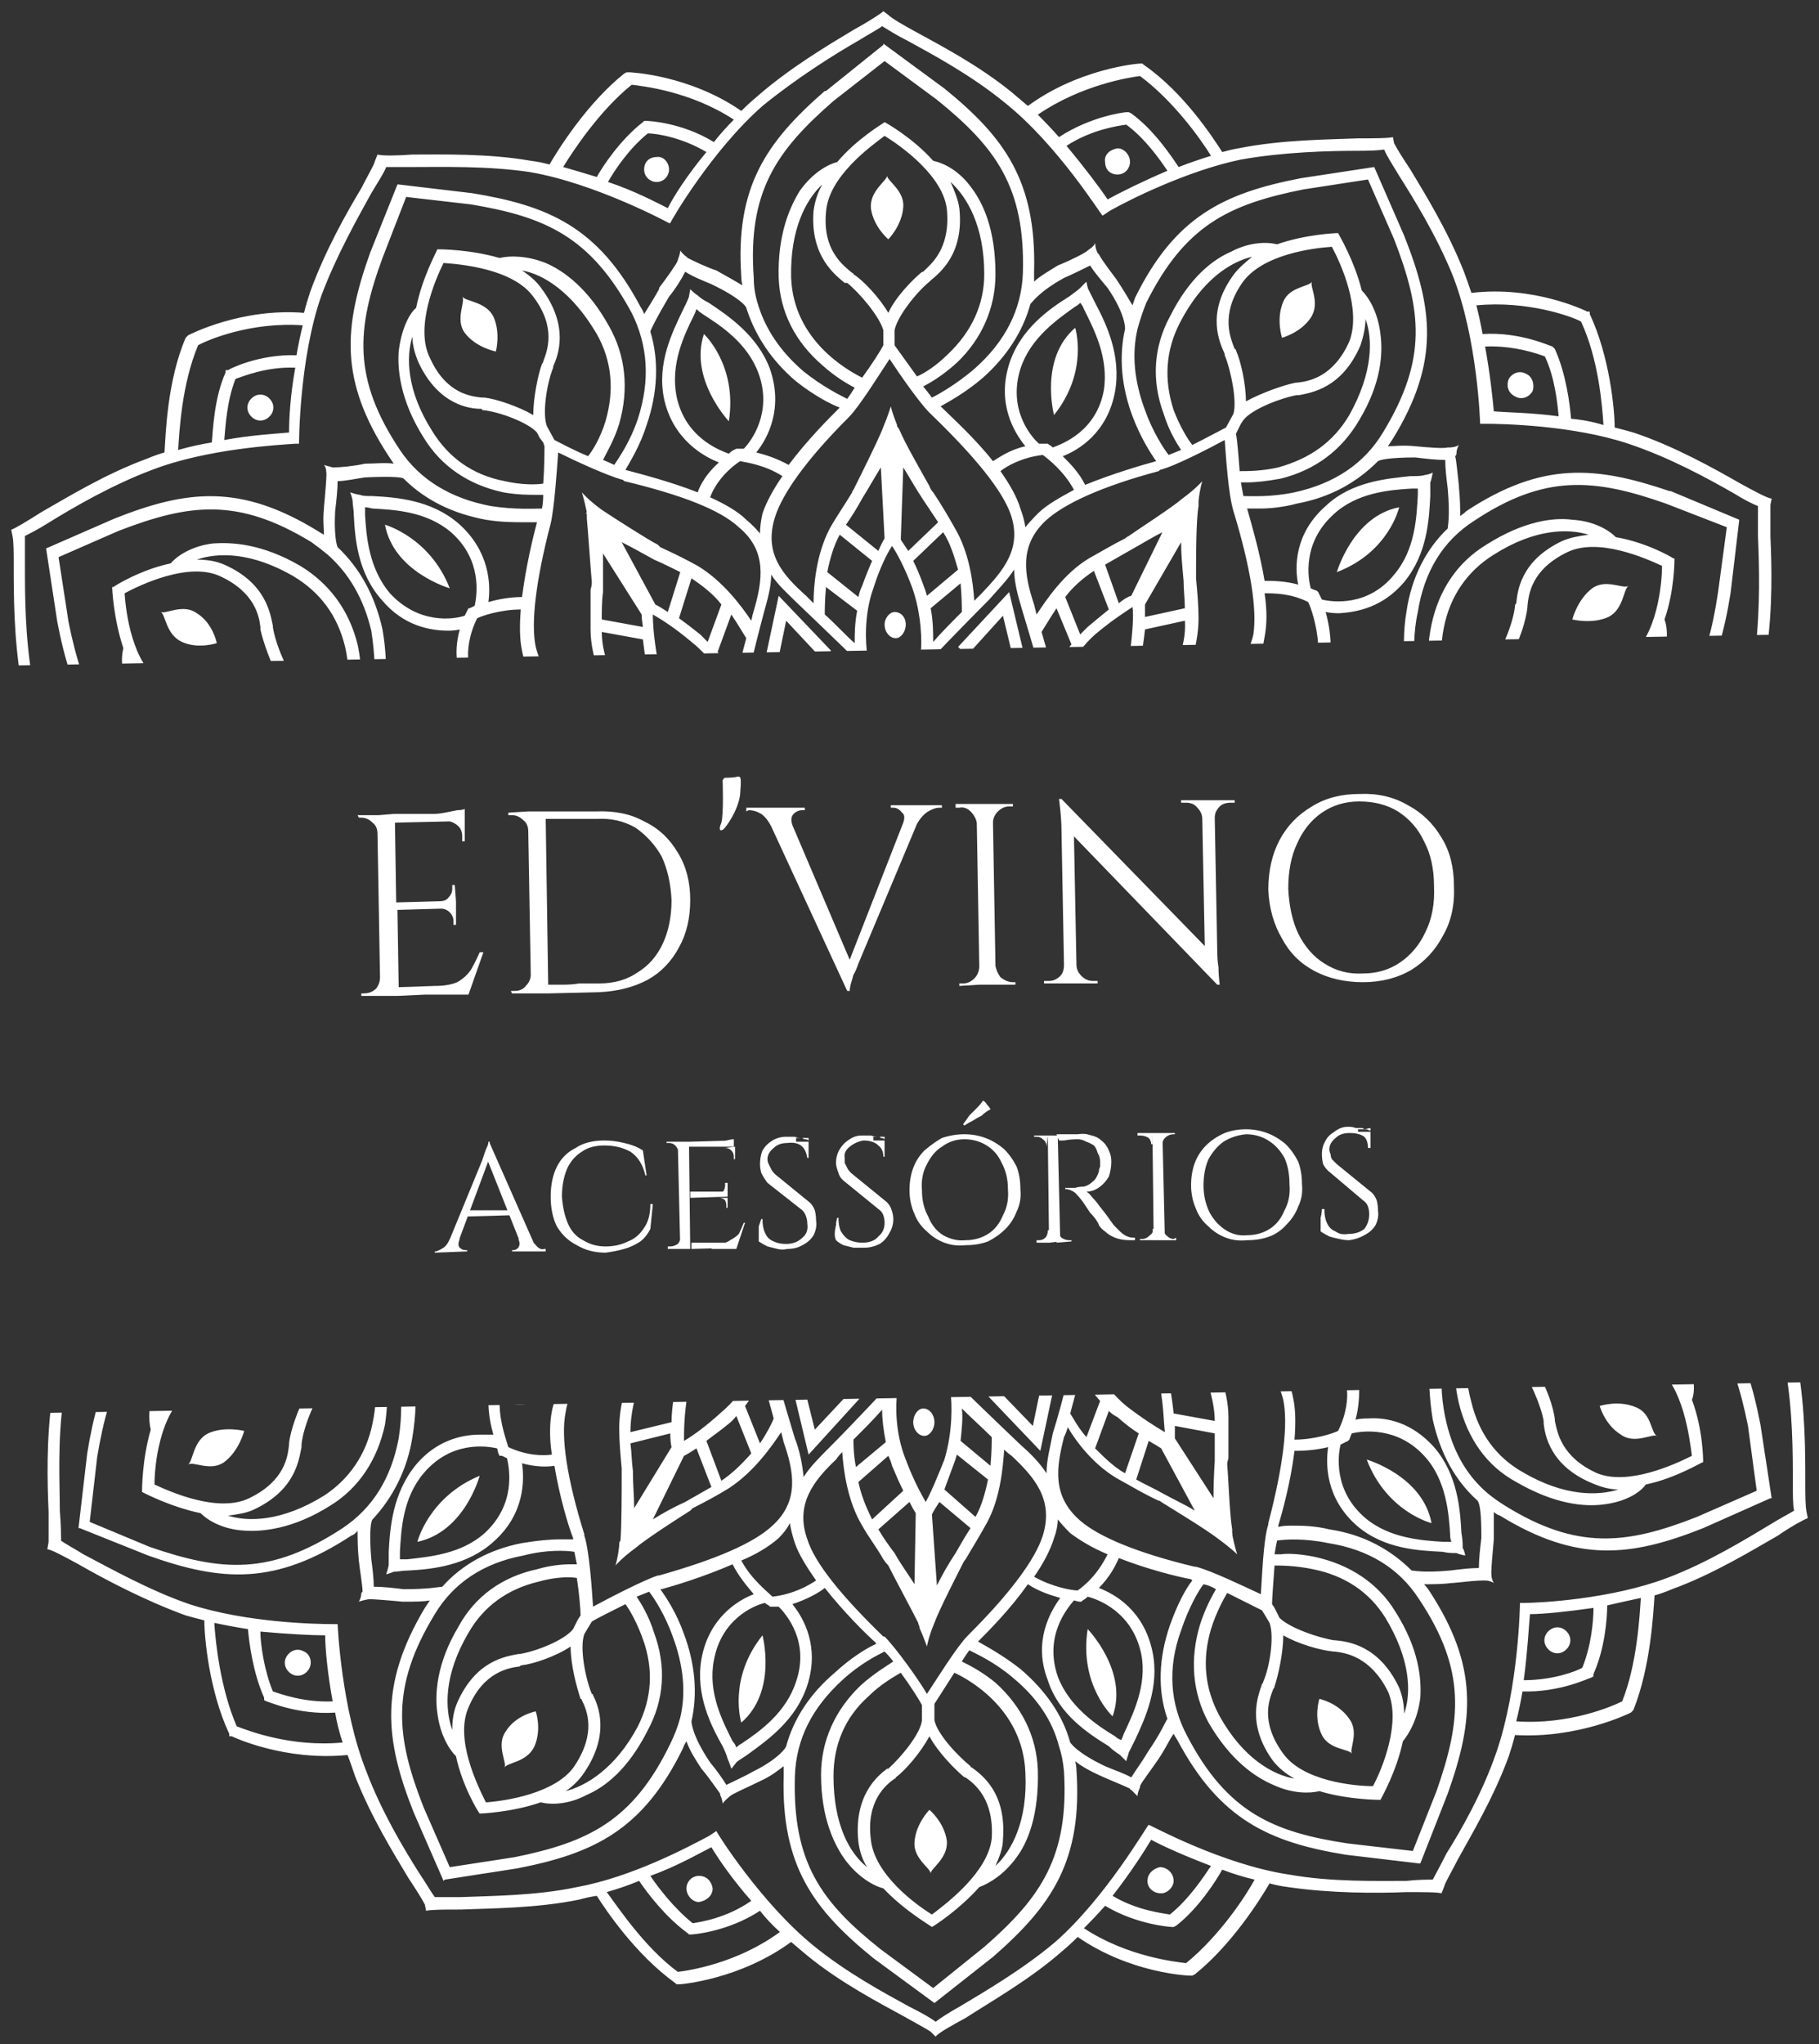 <?xml version="1.0" encoding="UTF-8"?>
<svg xmlns="http://www.w3.org/2000/svg" version="1.2" viewBox="0 0 146 164" width="146" height="164">
  <rect x="0" y="0" width="146" height="164" fill="#333333" stroke="none"/>
  <defs>
    <clipPath id="cp1">
      <path d="m-145-6616h1920v7000h-1920z"></path>
    </clipPath>
    <clipPath id="cp2">
      <path d="m-6.13-8.54l155.03-2.71 1.08 62.04-155.03 2.71z"></path>
    </clipPath>
    <clipPath id="cp3">
      <path d="m152.09 172.82l-155.03 2.71-1.08-62.04 155.03-2.7z"></path>
    </clipPath>
  </defs>
  <style>.a{fill:#fff}</style>
  <g clip-path="url(#cp1)">
    <g clip-path="url(#cp2)">
      <path fill-rule="evenodd" class="a" d="m142.1 43c0.1 2.3 0.2 5.7-0.3 9.2-0.8 5.6-3.9 11.5-4 11.8l-0.8-0.5c0 0 3.1-6 3.9-11.4 0.4-3.4 0.3-6.8 0.2-9.1 0-1.1 0-1.9 0-2.4-0.5-0.2-1.1-0.5-1.9-1-2.1-1.2-5.2-2.9-8.5-4-4.5-1.5-10.2-1.6-11.5-1.6h-0.4c0-0.1-0.2-6.8-2.2-11.9-1.3-3.2-3.1-6.1-4.3-8-0.6-1-1-1.6-1.2-2.1q-0.7 0.1-2.1 0.1c-2.4 0-6 0.1-9.4 0.7-4.3 0.9-8.9 3.2-10.5 4.1l-0.6 0.4c-0.1 0-3.6-5.7-7.9-9.1-2.7-2.2-5.7-3.8-7.7-4.9-1-0.5-1.6-0.9-2.1-1.2-0.4 0.3-1 0.6-1.8 1.1-2.1 1.2-5.1 3.1-7.8 5.3-4.1 3.6-7.4 9.3-7.4 9.4h-0.1c0 0-5.9-3.2-11.2-4.1-3.4-0.5-7-0.4-9.4-0.4-1 0-1.6 0-2.1 0-0.2 0.5-0.6 1.1-1.2 2.1-1.1 2-2.8 5-4 8.2-1.8 5.1-1.8 11.9-1.8 11.9h-0.3c-1.4 0.1-7.1 0.4-11.5 2.1-3.2 1.2-6.3 3-8.4 4.3-0.8 0.5-1.4 0.8-1.8 1 0 0.6 0 1.3 0 2.4 0 2.3 0 5.7 0.6 9.1 1 5.4 4.3 11.2 4.3 11.3l-0.8 0.5c-0.2-0.3-3.4-6.1-4.4-11.6-0.6-3.5-0.6-7-0.6-9.3 0-1 0-2-0.1-2.4l-0.1-0.5c0.3-0.1 1.3-0.7 2.4-1.4 2.1-1.2 5.2-3.1 8.5-4.3q0.7-0.3 1.4-0.5c0.1-1.4 0.2-5.7 1.7-9.2l0.1-0.1 0.1-0.1c0.2-0.1 4.3-2.2 9.3-1.8q0.2-0.8 0.5-1.7c1.2-3.3 2.9-6.3 4.1-8.3 0.5-1 1-1.8 1.1-2.2l0.2-0.5c0.3 0.1 1.5 0.1 2.8 0 2.4 0 6.1-0.1 9.5 0.5q0.8 0.1 1.5 0.3c0.7-1.2 3-4.9 6-7.3l0.2-0.1h0.2c0.1 0 4.8 0.2 9 3.1q0.6-0.6 1.2-1.1c2.6-2.3 5.8-4.2 7.8-5.4 1.1-0.6 2.2-1.3 2.4-1.5l0.4 0.3c0.3 0.3 1.2 0.8 2.1 1.3 2 1.1 5.1 2.7 7.8 4.9q0.7 0.6 1.3 1.1c4.1-3 8.8-3.4 9-3.4h0.2l0.1 0.1c3.2 2.2 5.6 5.9 6.3 7q0.7-0.2 1.3-0.3c3.5-0.7 7.2-0.7 9.6-0.8 1.3 0 2.4 0 2.8-0.1l0.1 0.5c0.2 0.4 0.7 1.2 1.3 2.1 1.2 2 3 4.9 4.3 8.2q0.3 0.8 0.6 1.7c5-0.6 9.1 1.4 9.3 1.5h0.2v0.2c1.6 3.4 2 7.7 2 9.1q0.8 0.2 1.5 0.4c3.3 1.1 6.5 2.9 8.6 4.1 1.1 0.6 2.2 1.2 2.5 1.2l-0.1 0.5c0 0.5 0 1.4 0 2.5zm-3.2 4.6c-1 6.2-2.8 10.2-9.2 13.6q-2.3 1.2-4.9 1.2-2.2 0.1-4.4-0.7c-1.7-0.5-3-1.3-3.7-1.8v0.1c-0.4 1.7-1.8 7.1-3.9 9.6-1.3 1.5-2.8 2-4.3 2-1.1 0.1-2.3-0.2-3.4-0.5-2.6-0.7-7.2-1.9-7.3-1.9l0.2-0.9q0.1 0 0.7 0.2c0.5-0.3 2.7-1.4 4.1-3.2 1.1-1.3 1.8-2.4 2.2-3.1-0.8 0-2.1 0.1-3.8 0.4-2.2 0.4-4.2 1.8-4.8 2.1-0.1 0.4-0.1 0.6-0.1 0.7l-1-0.3c0.1 0 1.3-4.7 1.9-7.3q0.3-1.2 0.7-2.4c-0.7 0.4-1.5 0.6-2.3 0.8-2.6 0.8-7.2 2.1-7.2 2.2l-0.3-1c0 0 0.2 0 0.6-0.1 0.4-0.6 1.6-2.6 2-4.9 0.2-1.7 0.3-3 0.2-3.7-0.6 0.4-1.7 1.1-3 2.2-1.7 1.5-2.7 3.7-3 4.3 0.1 0.4 0.2 0.6 0.2 0.6l-0.9 0.3c-0.1-0.1-1.4-4.7-2.2-7.3-0.3-1-0.6-2.1-0.6-3.1-0.6 0.9-1.3 1.6-2 2.4-1.9 1.9-5.2 5.3-5.2 5.4l-0.7-0.7c0 0 0.1-0.2 0.4-0.5 0.1-0.6 0.1-3-0.7-5.2-0.6-1.6-1.2-2.7-1.6-3.3-0.4 0.6-1 1.8-1.5 3.4-0.8 2.2-0.6 4.6-0.5 5.2 0.3 0.3 0.4 0.5 0.4 0.5l-0.6 0.7c-0.1-0.1-3.5-3.4-5.5-5.3-0.7-0.7-1.5-1.4-2-2.2 0 1-0.3 2-0.6 3.1-0.7 2.6-1.8 7.2-1.8 7.3l-1-0.2q0-0.1 0.2-0.7c-0.3-0.5-1.4-2.7-3.2-4.1-1.3-1.1-2.4-1.8-3.1-2.2 0 0.8 0.1 2.1 0.4 3.7 0.5 2.3 1.8 4.3 2.2 4.8q0.6 0.2 0.6 0.2l-0.3 0.9c0 0-4.7-1.2-7.3-1.8-0.7-0.2-1.5-0.4-2.2-0.7 0.3 0.7 0.6 1.5 0.8 2.3 0.7 2.6 2.1 7.2 2.1 7.2l-0.9 0.3q-0.1 0-0.2-0.6c-0.6-0.4-2.6-1.6-4.9-2-1.7-0.2-3-0.3-3.7-0.3 0.4 0.7 1.1 1.8 2.2 3 1.5 1.8 3.7 2.8 4.3 3.1q0.6-0.2 0.6-0.2l0.3 0.9c-0.1 0-4.7 1.3-7.3 2.1-1.1 0.4-2.2 0.7-3.4 0.7-1.5 0-2.9-0.4-4.3-1.9-2.2-2.4-3.7-7.7-4.2-9.5h-0.1c-0.6 0.5-1.9 1.3-3.6 1.9-1.4 0.6-2.9 0.9-4.3 0.9q-2.7 0-5-1.1c-6.5-3.2-8.4-7.1-9.6-13.3l-0.9-5.9 5.5-2.4c5.8-2.3 10.1-2.8 16.3 1q0.3 0.2 0.5 0.3c0-0.5-0.1-1.2 0-2.1v-0.1c0.1-1 0.2-2.3 0.2-2.6q0 0 0 0 0 0 0 0c0-0.1 0-0.6-0.2-0.8 0 0 0.3 0.1 0.7 0.2q0.1 0 0.1 0c0.5 0 1.6-0.1 2.5-0.3 0.8 0 1.6-0.1 2.3 0q-0.2-0.3-0.4-0.6c-4-6.1-3.6-10.4-1.5-16.3l2.2-5.5h0.1l5.9 0.7c6.1 1 10.1 2.7 13.5 9.1q0.2 0.3 0.3 0.6c0.3-0.5 0.7-1.1 1.2-2v-0.1c0.6-0.8 1.4-1.9 1.5-2.2q0 0 0 0c0-0.1 0.2-0.5 0.2-0.8 0 0 0.2 0.3 0.5 0.5q0.1 0.1 0.1 0.1c0.4 0.2 1.4 0.7 2.3 1 0.9 0.5 1.6 0.9 2.1 1.2q-0.1-0.3-0.1-0.7c-0.5-7.2 2-10.8 6.7-14.9h0.1l4.6-3.7v-0.1l4.9 3.6c4.8 3.9 7.4 7.4 7.2 14.7q0 0.4 0 0.8c0.4-0.4 1.1-0.8 1.9-1.3 1-0.4 2.2-1 2.4-1.2q0 0 0 0c0.1-0.1 0.5-0.3 0.6-0.6 0 0 0 0.4 0.2 0.8q0 0 0.1 0.1c0.2 0.4 0.8 1.2 1.4 2 0.6 0.9 1 1.6 1.3 2.1q0.1-0.3 0.2-0.6c3.2-6.5 7.1-8.4 13.3-9.6l5.9-0.9 2.4 5.5c2.3 5.8 2.9 10.1-0.9 16.3q-0.2 0.3-0.4 0.6c0.5 0 1.2-0.1 2.2 0 1 0.1 2.3 0.2 2.6 0.1q0 0 0 0 0.1 0 0.1 0c0.1 0 0.5 0 0.8-0.2 0 0-0.2 0.3-0.2 0.7q0 0.1-0.1 0.2c0.1 0.4 0.2 1.5 0.3 2.4v0.1c0.1 1 0.1 1.7 0.1 2.3q0.3-0.2 0.5-0.4c6.1-4 10.4-3.6 16.3-1.6h0.1l5.5 2.3zm-39.9 6.1q0.3-0.4 0.6-0.7 0.7-0.8 1-2.1c0.3-2-0.2-5.3-1.6-9.9-0.4-1.3-0.6-4.3-0.7-5.7-1.3 0.7-4 2.1-5.2 2.4l-0.1 0.1c-4.5 1.2-7.6 2.6-9.1 4-2.1 2-1.7 4.3-0.9 6.7q0.1 0.4 0.2 0.8c0.8-1.2 2.2-3.3 4.2-4.5 0.9-0.5 1.9-1.1 2.9-1.6q0.1-0.1 0.3-0.2c0.7-0.5 3.5-2.3 4.3-3 1.1-0.8 1.6-1.4 1.6-1.4 0 0-0.2 0.6-0.3 1.6q0 0.1 0 0.1 0 0.2 0 0.3c-0.2 1.1-0.2 4.1-0.2 5.2q0 0.3 0 0.6c0.1 1.1 0.2 2.2 0.2 3.2 0 2.3-0.9 4.6-1.6 5.9q0.5-0.1 0.8-0.2c1.4-0.4 2.6-0.8 3.6-1.6zm-7.1-20.8c0.6 1.7 1.5 3.1 1.9 3.6q0.5-0.2 1-0.4c-0.4-0.6-1-1.6-1.4-2.9-1-2.7-0.8-5.4 0.5-7.8 1.6-3.2 3.5-4.6 4.9-5.2 1.5-0.8 2.9-0.8 3.7-0.6 2.3-0.8 4.7-0.9 4.9-0.9 0.1 0.2 1.3 2.2 1.9 4.6 0.6 0.6 1.3 1.8 1.5 3.5 0.2 1.5 0.1 3.9-1.7 6.9-1.4 2.4-3.5 4-6.3 4.7-1.1 0.2-2 0.3-2.7 0.3q-0.3 0-0.5 0 0.1 0.6 0.2 1.1c0.6 0 2.2 0.1 4.1-0.3 3.2-0.7 5.6-2.3 7.1-4.8 3.6-5.9 3.1-9.8 0.9-15.5l-2.1-4.8-5.2 0.8c-6 1.2-9.5 2.9-12.6 9.1q-0.4 1-0.7 2.1 0-0.1 0 0-0.7 3 0.6 6.5zm-10.9 14.6l1.1 4.6-0.9 0.2-0.7-2.9-2.9 3.2-0.7-0.7zm-18.5 0.3l4.2 4.4-0.7 0.7-2.9-3.1-0.6 2.9-1-0.2zm-38.2-21.7c-4.2-0.3-7.7 1.2-8.4 1.6-1.3 3.1-1.5 6.8-1.6 8.4q1.4-0.4 2.7-0.6c0.1-1.1 0.2-3.6 1.1-5.6v-0.2h0.2c0.1-0.1 2.5-1.3 5.5-1.2q0.2-1.2 0.5-2.4zm-0.6 3.4c-2.3-0.1-4.2 0.7-4.8 0.9-0.7 1.8-0.8 3.8-0.9 4.9 2.2-0.4 4.1-0.5 5.2-0.6 0-1.1 0.1-3 0.5-5.2zm33-17.3c-2-1.2-4.1-1.5-4.7-1.5-1.5 1.2-2.7 3-3.2 3.9 2.1 0.7 3.8 1.6 4.8 2.1 0.5-1 1.6-2.7 3.1-4.5zm2.2-2.6c-3.5-2.3-7.4-2.7-8.2-2.8-2.6 2.1-4.7 5.3-5.5 6.6q1.4 0.4 2.7 0.8c0.5-0.9 1.9-3 3.7-4.4l0.1-0.1h0.2c0.1 0 2.8 0.1 5.4 1.7q0.7-0.9 1.6-1.8zm34.8 4.1c-0.6-0.9-1.8-2.6-3.3-3.7-0.7 0.1-2.8 0.4-4.8 1.7 1.5 1.8 2.7 3.4 3.3 4.3 0.9-0.5 2.7-1.4 4.8-2.3zm3.5-1.2c-0.8-1.3-3-4.4-5.7-6.4-0.8 0.1-4.7 0.7-8.2 3.1q0.9 0.9 1.7 1.8c2.6-1.7 5.3-2 5.4-2h0.2l0.2 0.1c1.8 1.3 3.2 3.4 3.8 4.3q1.3-0.5 2.6-0.9zm31.5 21.6c-0.1-1.6-0.4-5.3-1.8-8.3-0.7-0.4-4.3-1.7-8.4-1.3q0.3 1.2 0.5 2.3c3-0.2 5.5 1 5.6 1l0.1 0.1 0.1 0.1c0.9 2 1.2 4.4 1.3 5.6q1.3 0.1 2.6 0.5zm-3.6-0.7c-0.1-1.1-0.3-3.1-1.1-4.8-0.5-0.2-2.5-0.9-4.8-0.8 0.4 2.2 0.6 4.1 0.7 5.2 1.1 0.1 3 0.1 5.2 0.4zm-65.8 8.9c-1.5-1.4-4.6-2.6-9.2-3.7l-0.1-0.1c-1.2-0.3-4-1.6-5.2-2.2-0.1 1.4-0.3 4.4-0.6 5.7-1.2 4.6-1.6 8-1.2 9.9q0.3 1.2 0.9 1.9 0.6 0.5 1.1 1.1c0.9 0.6 2.1 1 3.3 1.3q0.4 0.1 0.8 0.2c-0.6-1.3-1.7-3.6-1.7-5.9 0-1 0-2.1 0-3.2q0.1-0.3 0.1-0.6c-0.1-1.1-0.3-4.1-0.4-5.1q0-0.2 0-0.4-0.1 0-0.1 0l0.1-0.1c-0.2-1-0.4-1.6-0.4-1.6 0 0 0.5 0.6 1.6 1.4 0.9 0.6 3.7 2.4 4.5 2.8q0.1 0.1 0.2 0.2c1.1 0.5 2.1 1 3 1.5 2 1.2 3.5 3.2 4.3 4.4q0.1-0.5 0.2-0.8c0.7-2.4 1.1-4.8-1.2-6.7zm13.4 7.8c0 0.6-0.4 1.1-0.8 1.1-0.5 0-0.9-0.5-0.9-1.1 0-0.5 0.4-1 0.8-1 0.5 0 0.9 0.4 0.9 1zm37.9-13.1c-1.7 1.7-3.8 2.9-6.5 3.4-1.1 0.3-2.2 0.4-3 0.4q-0.7 0-1.1 0h0.1c0.3 1.1 1 3.4 1.4 5.8 0.6 0 1.6 0 2.7 0.3-0.3-1.4-0.3-4.1 2.2-6.3 2.1-2 5-2.2 6.8-2.4 0.5 0 0.9 0 1.2-0.1 0.1 0 0.5-0.1 0.6-0.2 0 0-0.1 0.6-0.2 0.8 0 0.3 0 0.6 0 1.1-0.1 1.8-0.2 4.6-2.1 6.9-1.7 2-3.7 2.4-5.2 2.5q-0.6 0-1.1-0.1c0.2 0.7 0.4 1.7 0.4 2.7 2.4 0.3 4.8 0.9 5.9 1.2 0-0.8-0.1-2.3 0.2-4 0.4-2.7 1.6-5 3.3-6.6 0-0.2 0.2-0.9 0-3.2-0.1-0.8-0.2-1.6-0.2-2.3-0.7 0-1.6-0.1-2.4-0.2-2.1 0-2.9 0.2-3 0.3zm-57.9-24.4c0.5-0.1 1 0.4 1 1 0 0.5-0.4 1-1 1-0.5 0-1-0.4-1-1 0-0.6 0.4-1 1-1zm65.5 41.9c-1.4-0.1-4.5-0.2-5.7-0.6h-0.1c-4.6-1.2-7.9-1.6-9.8-1.1-0.9 0.2-1.6 0.5-2.1 0.9q-0.4 0.4-0.7 0.7c-0.8 1-1.2 2.3-1.5 3.7q-0.1 0.4-0.2 0.8c1.3-0.7 3.6-1.7 5.9-1.8 1 0 2.2 0.1 3.4 0.1q0.1 0 0.2 0c1 0 4.2-0.2 5.3-0.4 1.3-0.1 2.1-0.4 2.1-0.4 0 0-0.5 0.4-1.1 1.2v0.1q0 0-0.1 0-0.1 0.1-0.2 0.3c-0.6 0.8-2.2 3.4-2.7 4.3q-0.2 0.3-0.3 0.6c-0.5 0.9-1 1.9-1.5 2.8-1.2 2-3.2 3.5-4.4 4.3q0.5 0.1 0.8 0.2c2.4 0.7 4.8 1.1 6.7-1.2 1.3-1.5 2.6-4.6 3.7-9.2v-0.1c0.3-1.2 1.6-3.9 2.3-5.2zm-86.1-18.4c1.6 2.4 4.1 3.9 7.3 4.5 1.9 0.3 3.5 0.2 4.1 0.2q0.1-0.5 0.1-1.1-0.2 0-0.5 0c-0.6 0-1.6 0-2.7-0.2-2.8-0.6-5-2.1-6.4-4.4-1.9-3-2.1-5.5-2-6.9 0.2-1.7 0.8-3 1.4-3.5 0.5-2.5 1.7-4.6 1.7-4.7 0.2 0 2.6 0 5 0.7 0.8-0.2 2.2-0.2 3.7 0.4 1.4 0.6 3.4 2 5.1 5.1 1.3 2.3 1.6 5 0.8 7.8-0.4 1.3-1 2.3-1.3 2.9q0.5 0.2 0.9 0.4c0.4-0.6 1.3-1.9 1.9-3.7 1-3.1 0.8-5.9-0.5-8.5-3.3-6.1-6.9-7.7-12.9-8.7l-5.2-0.6-1.9 4.9c-2.1 5.7-2.4 9.7 1.4 15.4zm90.9-4.7c-0.3 0.5-0.9 0.7-1.4 0.4-0.6-0.3-0.7-0.9-0.5-1.4 0.3-0.5 0.9-0.7 1.4-0.4 0.5 0.2 0.7 0.9 0.5 1.4zm-17.2 16.1l0.1 0.2q0 0 0.2 0.4c0.8 0.2 3.7 0.6 5.8-2 1.7-2 1.8-4.6 1.9-6.4q0-0.3 0-0.5-0.2 0-0.5 0c-1.7 0.1-4.4 0.3-6.3 2.1-2.5 2.3-2 5.1-1.8 5.9q0.2 0.1 0.5 0.2zm-4.3 3.6q-0.1 0.6-0.2 1 0.4-0.1 1-0.3c1-0.2 2.2-0.2 3.5-0.1-0.1-1.6-0.6-3-0.8-3.4-1.4-0.7-2.7-0.7-3.5-0.7 0.2 1.3 0.2 2.5 0 3.5zm5.8-5.2c0 0 1.3-4.5 5-5.2 0 0-0.8 3.6-5 5.2zm-8.2-17.9q0.1 0 0.1 0.1c0.4 0.9 0.8 2.7 0.8 4.1 1.3-0.7 3-1.3 4-1.5q0 0 0.1 0c0.9-0.1 2.9-0.4 4.2-3.3 1-2.6-0.7-6.3-1.4-7.6-1.5 0.1-5.6 0.6-7.2 2.9-1.8 2.6-0.9 4.5-0.6 5.3zm-0.2-5.8c0.4-0.6 1-1.1 1.6-1.6-1.7 0.4-4 1.8-5.8 5.3q-1.7 3.3-0.5 7c0.5 1.3 1.1 2.3 1.5 2.8 1.2-0.6 2.3-1.2 2.7-1.4l0.6-1.1c0.3-1-0.2-3.5-0.7-4.7q0-0.1 0-0.1c-0.4-0.9-1.5-3.2 0.6-6.2zm4 4.9c0 0-0.5-1.5 0.1-2.9 0.5-1.2 2.1-1.2 2.3-1.6-0.2 0.4 0.7 1.7-0.1 2.9-0.8 1.2-2.3 1.6-2.3 1.6zm2.4-4.5q0 0 0 0 0 0 0 0zm-6.1 12.2c0.1 0.4 0.2 1.7 0.3 3 0.6 0 1.8 0 3.1-0.3 2.5-0.7 4.4-2 5.7-4.2 1.9-3.4 1.9-6.1 1.3-7.7 0 0.7-0.2 1.5-0.4 2.1-1.5 3.5-4 3.8-4.9 4q-0.1 0-0.2 0c-1.2 0.2-3.6 1.1-4.3 2l-0.2 0.3-0.2 0.4zm-16.5-10.4c-0.6 2.2-1.9 4.2-3.8 5.9-1.4 1.2-2.7 1.9-3.4 2.3 0.8 0.8 2.7 2.5 4.2 4.4 0.5-0.3 1.3-0.9 2.6-1.2-0.9-1.1-2.3-3.4-1.3-6.6 0.9-2.8 3.2-4.4 4.8-5.4 0.4-0.3 0.7-0.5 0.9-0.7 0.1-0.1 0.4-0.4 0.5-0.5 0 0 0.1 0.6 0.2 0.7q0.2 0.4 0.5 1c0.9 1.7 2.1 4.2 1.6 7.1-0.6 3.3-2.9 4.7-4.2 5.2 0.6 0.6 1.3 1.3 1.8 2.3 2.2-0.9 4.6-1.6 5.7-1.9-0.5-0.7-1.3-2-1.9-3.6-0.9-2.4-1.1-4.8-0.6-7 0 0 0.1-1.1-1.4-3.3-0.5-0.6-1.1-1.3-1.4-1.8-0.6 0.3-1.4 0.7-2.1 1-2 1.1-2.6 2-2.7 2.1zm5.9 6.9c0.4-2.6-0.8-4.9-1.6-6.5q-0.1-0.3-0.3-0.5-0.2 0.2-0.4 0.3c-1.4 1-3.6 2.5-4.4 5-1 3.2 0.8 5.4 1.5 6q0.2 0 0.4 0h0.2 0.1c0.1 0.1 0.2 0.1 0.4 0.3 0.8-0.3 3.5-1.3 4.1-4.6zm-28.1-9q0 1 0.3 2 0.9 3.1 3.7 5.5c1.5 1.2 2.9 1.9 3.5 2.2q0.3-0.4 0.6-0.9c-0.6-0.3-1.6-0.9-2.6-1.8-2.2-1.9-3.4-4.3-3.5-7-0.1-3.5 0.9-5.7 1.7-7 1-1.4 2.2-2.1 3-2.3 1.6-1.9 3.7-3.1 3.8-3.2 0.2 0.1 2.3 1.3 3.9 3.1 0.9 0.2 2.1 0.8 3.1 2.2 0.9 1.2 1.9 3.3 1.9 6.9 0 2.7-1.1 5.2-3.1 7.1-1.1 1-2.1 1.6-2.7 1.9q0.4 0.5 0.7 0.9c0.6-0.3 2-1.1 3.4-2.3 2.5-2.2 3.8-4.8 3.9-7.7 0.2-6.9-2.2-10.1-6.9-13.9l-4.2-3.1-4.1 3.2c-4.6 4-6.9 7.3-6.4 14.2zm4.8-5.4c0.1-0.7 0.3-1.4 0.7-2.1-1.3 1.2-2.6 3.6-2.5 7.5 0.2 5 4.5 7.4 5.7 8 0.8-1.1 1.5-2.2 1.7-2.6v-0.8-0.4c-0.3-1.1-1.9-3-2.9-3.8q-0.1 0-0.2 0c-0.7-0.6-2.8-2.1-2.5-5.8zm6 8.2c0.6-1.3 1.9-2.6 2.6-3.2q0.1-0.1 0.2-0.1c0.6-0.6 2.2-1.8 1.9-5-0.3-2.7-3.7-5.1-5-5.9-1.2 0.9-4.5 3.3-4.7 6.1-0.3 3.1 1.4 4.3 2.1 4.9q0.1 0 0.1 0.1c0.8 0.5 2.1 1.9 2.8 3.1zm0.5 1.8v0.8c0.3 0.4 1 1.4 1.8 2.5 0.5-0.2 1.5-0.8 2.5-1.8 1.9-1.8 2.9-4 2.9-6.4 0-3.9-1.4-6.2-2.7-7.4 0.3 0.7 0.6 1.4 0.7 2.1 0.4 3.7-1.6 5.2-2.3 5.8q-0.1 0.1-0.1 0.1c-1 0.8-2.6 2.8-2.8 3.9v0.4zm-21.6 10.8c1.1 0.3 3.5 0.9 5.8 1.8 0.2-0.6 0.7-1.5 1.7-2.4-1.3-0.5-3.7-1.9-4.4-5.1-0.6-2.9 0.7-5.4 1.5-7.1 0.2-0.4 0.4-0.8 0.5-1.1 0-0.1 0.1-0.5 0.1-0.6 0 0 0.4 0.4 0.6 0.5 0.2 0.2 0.5 0.4 0.9 0.6 1.5 1 3.9 2.6 4.9 5.3 1.1 3.2-0.2 5.6-1.1 6.7 0.8 0.2 1.7 0.5 2.6 1 1.5-2 3.2-3.7 4-4.5l0.1-0.1c-0.8-0.3-2.1-1-3.5-2.1-2-1.7-3.3-3.7-4-5.9 0-0.1-0.5-0.8-2.8-1.9-0.7-0.3-1.5-0.6-2.1-1-0.3 0.6-0.8 1.4-1.3 2-1 1.7-1.4 2.5-1.5 2.8 0.7 2.3 0.6 4.9-0.3 7.5-0.5 1.6-1.3 2.9-1.7 3.6zm10.7-7.7c-0.9-2.5-3.1-3.9-4.5-4.8q-0.3-0.2-0.5-0.4-0.1 0.3-0.2 0.5c-0.8 1.6-1.9 3.9-1.4 6.5 0.7 3.3 3.4 4.3 4.2 4.6q0.2-0.2 0.4-0.3l0.2-0.1h0.1q0.1 0 0.5 0c0.6-0.6 2.3-2.9 1.2-6zm-18.1-6.2c-1.6-2.2-5.7-2.6-7.2-2.7-0.7 1.4-2.3 5.2-1.1 7.6 1.3 2.9 3.3 3.1 4.2 3.2q0.1 0 0.2 0c0.9 0.1 2.7 0.7 3.9 1.4 0-1.4 0.4-3.3 0.7-4.1q0.1-0.1 0.1-0.2c0.3-0.8 1.1-2.7-0.8-5.2zm0.5 11.3l-0.2-0.4c-0.7-0.8-3.1-1.7-4.4-1.8q0-0.1-0.1-0.1c-0.9 0-3.4-0.3-5-3.7-0.3-0.7-0.5-1.4-0.5-2.1-0.5 1.6-0.5 4.3 1.6 7.6 1.3 2.1 3.2 3.5 5.8 4 1.3 0.3 2.5 0.3 3.1 0.2 0.1-1.3 0.1-2.6 0.1-3l-0.1-0.3zm-3.7-9.7c0.6 1.3 0.2 2.8 0.2 2.8 0 0-1.6-0.3-2.5-1.5-0.8-1.1 0.1-2.5-0.2-2.9 0.3 0.4 1.9 0.4 2.5 1.6zm4.3 8.8l0.6 1.1c0.4 0.2 1.5 0.8 2.7 1.3 0.4-0.5 1-1.5 1.4-2.8q1.1-3.8-0.7-7c-2-3.4-4.3-4.8-6-5.1 0.6 0.4 1.2 0.9 1.6 1.5 2.2 3 1.3 5.3 0.9 6.2q0 0.1 0 0.1c-0.5 1.2-0.9 3.7-0.5 4.7zm-16.8 9.7c1.8 1.7 3 3.9 3.6 6.6 0.3 1.7 0.3 3.2 0.3 4h0.1c1-0.3 3.2-1 5.6-1.4-0.1-0.6-0.1-1.5 0.2-2.6q-0.4 0.1-0.9 0.1c-1.5 0-3.6-0.4-5.3-2.4-2-2.2-2.2-5-2.3-6.8 0-0.5-0.1-0.9-0.1-1.2 0-0.1-0.1-0.5-0.2-0.7 0 0 0.6 0.2 0.8 0.2 0.2 0.1 0.6 0.1 1 0.1 1.9 0.1 4.7 0.3 6.9 2.2 2.5 2.2 2.6 4.9 2.4 6.3 0.7-0.2 1.7-0.4 2.7-0.4 0.3-2.4 0.9-4.9 1.2-6q-0.4 0-1 0c-0.8 0-1.9 0-3.1-0.2-2.7-0.5-4.9-1.6-6.6-3.3-0.1-0.1-0.8-0.2-3.1-0.1-0.7 0.1-1.6 0.3-2.2 0.3 0 0.6-0.1 1.6-0.2 2.4-0.1 1.8 0.1 2.7 0.2 2.9zm10.5 9.1c1.3-0.2 2.7-0.2 3.7 0q0.5 0.1 0.9 0.2-0.2-0.4-0.3-1c-0.2-0.9-0.2-2.1-0.1-3.3-1.6 0-3.1 0.5-3.5 0.7-0.7 1.4-0.8 2.7-0.7 3.4zm0-4.2h0.1q0 0 0.4-0.2c0.2-0.9 0.6-3.7-1.9-5.9-2-1.7-4.6-1.8-6.3-1.9q-0.4-0.1-0.6-0.1 0 0.3 0 0.6c0.1 1.7 0.3 4.3 2 6.3 2.3 2.5 5.1 2.1 6 1.8q0.1-0.2 0.2-0.4zm-10.8 11.9q-0.2-0.5-0.4-1c-0.6 0.4-1.6 1-2.9 1.4q-1.6 0.6-3.2 0.6-2.4 0.1-4.6-1.1c-3.1-1.6-4.6-3.6-5.2-4.9-0.8-1.6-0.8-2.9-0.6-3.7-0.8-2.4-0.9-4.8-0.9-4.9h0.1c0.1-0.1 2.2-1.4 4.6-1.9 0.5-0.6 1.7-1.4 3.4-1.6 1.5-0.1 3.9 0 7 1.8 2.3 1.4 3.9 3.5 4.6 6.3 0.3 1.4 0.3 2.5 0.3 3.2 0.4-0.1 0.8-0.1 1.1-0.2 0-0.6 0-2.2-0.3-4.1q-0.9-3.8-3.5-6.1 0 0 0 0-0.6-0.5-1.3-1c-5.9-3.6-9.8-3.1-15.5-0.9l-4.8 2.1 0.8 5.2c1.2 5.9 2.9 9.5 9.1 12.6 2.6 1.2 5.5 1.3 8.5 0.1 1.8-0.6 3.2-1.6 3.7-1.9zm-16-6.8c0.4 1.7 1.8 4 5.3 5.8q3.3 1.7 7 0.5c1.3-0.5 2.3-1.1 2.8-1.4-0.6-1.2-1.2-2.4-1.4-2.7l-0.7-0.4-0.4-0.2c-1-0.4-3.5 0.1-4.7 0.6q-0.1 0.1-0.1 0.1c-0.5 0.2-1.3 0.6-2.4 0.6-1.1 0-2.4-0.3-3.8-1.3q-0.9-0.6-1.6-1.6zm2.1 0.8c2.6 1.8 4.5 1 5.3 0.6q0 0 0.1-0.1c0.9-0.3 2.7-0.8 4.1-0.8-0.7-1.2-1.3-3-1.5-3.9q0-0.1 0-0.2c-0.1-0.8-0.4-2.8-3.3-4.1-2.5-1.1-6.3 0.7-7.6 1.4 0.1 1.5 0.6 5.6 2.9 7.1zm12.1 0.6c0.4-0.1 1.7-0.2 3-0.3 0-0.6 0-1.8-0.3-3.1-0.6-2.5-2-4.4-4.2-5.7-3.3-1.9-6-1.9-7.7-1.3 0.8 0 1.5 0.1 2.2 0.4 3.4 1.5 3.7 4 3.9 4.9q0 0.1 0 0.1c0.2 1.3 1.1 3.6 2 4.4zm20.6 3.7c-0.3-1.2-0.7-2.4-1.4-3.4-0.4-0.3-0.8-0.6-1.1-1q-0.8-0.5-1.9-0.7c-1.9-0.4-5.3 0.1-9.8 1.5h-0.1c-1.2 0.4-4.2 0.6-5.6 0.7 0.6 1.3 2 4 2.4 5.2v0.1c1.3 4.5 2.6 7.6 4 9.1 2 2.2 4.3 1.7 6.7 0.9q0.4-0.1 0.8-0.2c-1.2-0.8-3.3-2.2-4.5-4.2-0.5-0.8-1.1-1.8-1.6-2.8q-0.1-0.2-0.3-0.5c-0.6-0.9-2.2-3.4-2.9-4.2q-0.1-0.2-0.2-0.3-0.1 0-0.1 0v-0.1c-0.6-0.8-1.1-1.1-1.1-1.1 0 0 0.8 0.2 2.1 0.3 1.1 0.1 4.4 0.2 5.3 0.2q0.1 0 0.3 0c1.1-0.1 2.3-0.2 3.3-0.2 2.3-0.1 4.7 0.9 5.9 1.5q-0.1-0.4-0.2-0.8zm-9.6 7.6c0.5 0.9 1.3 1.7 2.1 2.3l3-1.2q-0.3-0.3-0.6-0.6-0.8-0.9-1.4-1.7zm2.6-1.9q-0.4-0.6-0.5-0.9l-5.2-2.6c0.5 0.8 1 1.7 1.5 2.6 0.4 0.7 0.8 1.4 1.1 2zm1.2-2.1l-0.7-3.3c-0.8 0.1-1.6 0.1-2.4 0.2-1 0-2 0.1-3 0.2l4.9 2.9c0.3 0 0.7 0 1.2 0zm4 0.4l-0.6-3.2c-1-0.3-2.1-0.5-3.1-0.5l0.7 3.3q0.9 0.1 2.1 0.2 0.5 0.1 0.9 0.2zm2.5-1.8c-0.3-0.1-1.1-0.6-2.1-1l0.6 3.1c1 0.3 1.8 0.8 2.4 1.1-0.3-0.9-0.6-2.1-0.9-3.2zm-7.2 8.5c0.8 0.6 1.6 1 1.9 1.2 1.1-0.3 2.2-0.7 3.2-0.9-0.7-0.4-1.5-0.8-2.2-1.5zm13.4-14.4l-3.1-0.5c0.4 1 0.8 1.8 1 2.1 1.1 0.2 2.3 0.5 3.2 0.8-0.3-0.6-0.8-1.4-1.1-2.4zm-1-6l-3.1-4.9q0 1.5 0 3.1c-0.1 0.7-0.1 1.5-0.1 2.2l3.3 0.6q-0.1-0.7-0.1-1zm-3.2 1.4c0 1.1 0.3 2.2 0.7 3.1l3.1 0.5q-0.1-0.4-0.2-0.9-0.2-1.2-0.3-2.1zm5.3-1.6l1-3.2c-0.6-0.3-1.4-0.7-2.1-1-0.9-0.5-1.8-1-2.6-1.4l2.7 5q0.4 0.2 1 0.6zm3.2 2.4l1.1-3c-0.6-0.8-1.5-1.5-2.4-2.1l-1 3.2q0.7 0.5 1.7 1.3 0.3 0.3 0.6 0.6zm3.1-0.3c-0.2-0.3-0.6-1-1.2-1.9l-1.1 3c0.6 0.8 1.1 1.5 1.5 2.1 0.2-0.9 0.5-2.1 0.8-3.2zm-3.5 3.3c0.3 0.5 0.2 1.1-0.2 1.4-0.4 0.2-0.9 0-1.3-0.5-0.2-0.5-0.2-1.1 0.2-1.4 0.5-0.2 1 0 1.3 0.5zm6.4-16.3c-1.4-0.9-2.9-1.1-3.4-1.2-1.5 1-2.2 2.3-2.4 2.9 1.1 0.5 2.2 1.1 2.9 1.8q0.6 0.5 1.1 1.1 0-0.7 0.2-1.6c0.3-0.9 0.9-2 1.6-3zm6 10.8l-2.5-1.9c-0.1 1-0.1 1.9-0.1 2.2 0.9 0.8 1.7 1.7 2.4 2.3 0-0.7 0-1.6 0.2-2.6zm12.3-7.8c-0.7-1.9-2.8-4.5-6.2-7.8l-0.1-0.1c-0.9-0.8-2.6-3.3-3.4-4.5-0.8 1.2-2.4 3.8-3.3 4.7-3.4 3.4-5.3 6.1-5.9 8-0.9 2.9 0.6 4.6 2.5 6.3q0.3 0.3 0.6 0.6c0-1.4 0.2-3.9 1.3-6 0.5-0.9 1.2-1.9 1.8-2.9q0-0.1 0.1-0.2c0.4-0.8 1.9-3.8 2.3-4.8 0.5-1.2 0.7-1.9 0.7-1.9 0 0 0.1 0.5 0.5 1.5q0 0 0 0.1 0.1 0.1 0.2 0.3c0.4 1 1.9 3.6 2.4 4.5q0.1 0.3 0.3 0.5c0.6 0.9 1.2 1.9 1.7 2.8 1.2 2 1.5 4.4 1.6 5.9q0.3-0.3 0.6-0.6c1.7-1.8 3.3-3.6 2.3-6.4zm-10.1 2l-0.3-5.7c-0.5 0.8-1 1.7-1.5 2.5q-0.6 1.1-1.3 2.1l2.6 2.1q0.3-0.7 0.5-1zm4.3-1.3q-0.6-0.9-1.2-1.8c-0.6-0.9-1.1-1.8-1.6-2.6l-0.2 5.8q0.2 0.3 0.6 0.9zm-0.9 5.9l2.5-2.1c-0.3-1-0.6-2.1-1.2-3l-2.4 2.3q0.4 0.8 0.8 1.9 0.2 0.5 0.3 0.9zm2.7-1l-2.4 2c0.2 1 0.2 2 0.2 2.7 0.7-0.8 1.5-1.6 2.3-2.4 0-0.4 0-1.2-0.1-2.3zm-7.1-1.8l-2.6-2.1c-0.5 0.9-0.8 2-1 3l2.5 2q0.1-0.5 0.3-0.9 0.4-1.1 0.8-2zm12.3-2.7q0.4-0.5 1-1.1c0.7-0.7 1.8-1.3 2.9-1.9-0.8-1.5-2.1-2.5-2.5-2.8-1.7 0.2-2.9 0.9-3.4 1.3 0.7 1 1.3 2 1.6 3q0.3 0.8 0.4 1.5zm3.7 9.4l-1.2-2.9c-0.6 0.9-1 1.6-1.2 1.9 0.3 1.1 0.7 2.3 0.9 3.2 0.4-0.6 0.8-1.4 1.5-2.2zm3-2.8l-1.2-3.1c-0.9 0.6-1.7 1.3-2.3 2.1l1.2 3q0.3-0.3 0.6-0.6c0.6-0.5 1.2-1 1.7-1.4zm4.3-6.2c-0.8 0.4-1.6 0.9-2.5 1.4-0.7 0.4-1.4 0.8-2.1 1.2l1.1 3.1q0.6-0.5 1-0.6zm1.8 6.1c0-0.7-0.1-1.5-0.1-2.2-0.1-1.1-0.2-2.1-0.2-3.1l-2.9 5q0 0.4 0 1zm-3.2 1.7q-0.1 1-0.3 2.1 0 0.5-0.2 0.9l3.2-0.6c0.3-0.9 0.6-2 0.5-3.1zm2.4 3.5l-3.1 0.6c-0.3 0.9-0.7 1.7-1 2.4 0.9-0.3 2-0.7 3.1-1 0.2-0.3 0.6-1 1-2zm-6.8 1.2c-0.4-0.2-0.5-0.8-0.2-1.3 0.3-0.5 0.8-0.8 1.2-0.5 0.4 0.2 0.5 0.8 0.2 1.3-0.2 0.5-0.8 0.8-1.2 0.5zm12.2 4c-1 0.4-1.7 0.9-2 1.1-0.3 1.1-0.6 2.2-0.8 3.2 0.6-0.4 1.4-0.8 2.3-1.2zm4.2-1c-1.1 0-2.2 0.3-3.1 0.6l-0.5 3.2q0.4-0.1 0.9-0.2 1.2-0.2 2.1-0.3zm1.5 3.2l4.8-3.1c-0.9 0-1.9-0.1-2.9-0.1-0.8 0-1.7-0.1-2.4-0.1l-0.6 3.3c0.5 0 0.9 0 1.1 0zm0.6 1.1q-0.2 0.4-0.5 1l3.1 1c0.4-0.7 0.7-1.4 1.1-2 0.4-1 0.9-1.9 1.4-2.7zm-3 4.1l3 1.1c0.8-0.7 1.6-1.5 2.1-2.4l-3.2-1c-0.4 0.5-0.8 1-1.3 1.7q-0.3 0.3-0.6 0.6zm0.3 3.1c0.3-0.2 1-0.6 1.9-1.3l-3-1c-0.7 0.6-1.5 1.1-2.1 1.5 0.9 0.2 2.1 0.5 3.2 0.8zm-4.6-3.6c-0.3-0.4-0.1-1 0.5-1.3 0.5-0.3 1.1-0.2 1.3 0.2 0.2 0.4 0 0.9-0.5 1.3-0.5 0.3-1.1 0.2-1.3-0.2zm39.9-23.8l-4.9-1.9c-5.7-2-9.7-2.4-15.4 1.4-2.5 1.6-4 4.1-4.5 7.3-0.4 1.8-0.3 3.4-0.2 4.1q0.5 0.1 1.1 0.1c-0.1-0.7-0.1-1.8 0.2-3.2 0.6-2.8 2.1-5 4.4-6.4 3-1.9 5.4-2.2 6.9-2 1.7 0.1 2.9 0.8 3.5 1.4 2.4 0.4 4.5 1.6 4.6 1.7h0.1c0 0.2 0 2.6-0.8 4.9 0.3 0.8 0.3 2.2-0.4 3.8-0.6 1.4-2 3.3-5 5.1q-2.2 1.2-4.6 1.2-1.6 0.1-3.2-0.4c-1.3-0.4-2.4-1-2.9-1.4q-0.3 0.6-0.4 1.1c0.5 0.3 1.9 1.2 3.7 1.8 3.1 1 5.9 0.9 8.5-0.5 6.1-3.2 7.7-6.9 8.6-12.9zm-5.2 3.1c-1.3-0.6-5.1-2.3-7.6-1.1-2.9 1.4-3.1 3.4-3.2 4.3q0 0 0 0.1c-0.1 1-0.6 2.7-1.4 4 1.5-0.1 3.3 0.3 4.2 0.7q0.1 0 0.1 0c0.8 0.4 2.7 1.1 5.3-0.7 2.2-1.7 2.6-5.8 2.6-7.3zm-5.9-2.5c-1.6-0.5-4.3-0.5-7.6 1.6-2.1 1.3-3.5 3.3-4 5.8-0.3 1.4-0.2 2.6-0.2 3.1 1.3 0.1 2.6 0.2 3 0.2l1.1-0.6c0.8-0.8 1.7-3.2 1.8-4.4q0-0.1 0.1-0.2c0.1-0.9 0.3-3.4 3.7-5 0.7-0.3 1.4-0.4 2.1-0.5zm-8.3 11.5c-0.1 0.4-0.7 1.6-1.3 2.8 0.5 0.3 1.5 0.9 2.9 1.3 2.4 0.7 4.8 0.5 6.9-0.7 3.4-2 4.8-4.3 5.1-6q-0.6 1-1.5 1.6c-1.4 1.1-2.7 1.4-3.7 1.4-1.2 0.1-2-0.3-2.5-0.5q0 0-0.1 0c-1.2-0.5-3.7-0.9-4.7-0.5l-0.4 0.2zm-28.5-41.4c0 0.5-0.4 1-1 1-0.6 0-1-0.4-1-1-0.1-0.6 0.4-1 1-1.1 0.5 0 1 0.5 1 1.1zm-77.8 36.1c0.4 0.2 1.8-0.7 2.9 0.1 1.3 0.8 1.6 2.4 1.6 2.4 0 0-1.5 0.5-2.8-0.1-1.3-0.6-1.3-2.2-1.7-2.4zm0 0q0 0 0 0 0 0 0 0zm23.2-1.9c0 0-4.5-1.3-5.2-5.1 0 0 3.6 1 5.2 5.1zm94.6-0.2c-0.4 0.3-0.4 1.9-1.6 2.5-1.3 0.6-2.9 0.2-2.9 0.2 0 0 0.4-1.6 1.6-2.5 1.1-0.8 2.5 0.1 2.9-0.2zm0 0q0 0 0 0 0 0 0 0zm-74.2-20.2c0 0 2.7 2.5 2 7 0 0-3.2-3.4-2-7zm14.8-7.6c0 0-1.2-1-1.4-2.5-0.1-1.4 1.3-2.2 1.3-2.6 0 0.4 1.4 1.2 1.3 2.5-0.1 1.5-1.2 2.6-1.2 2.6zm15 7.1c0 0 1.1 3.5-1.7 7 0 0-1.2-4.5 1.7-7zm-41.3 39.4c0.5 0.3 0.7 0.9 0.5 1.3-0.2 0.4-0.8 0.5-1.3 0.2-0.5-0.3-0.8-0.8-0.6-1.2 0.3-0.4 0.9-0.5 1.4-0.3zm-23.2-33.5c0.3 0.5 0.1 1.1-0.4 1.4-0.5 0.3-1.1 0.1-1.4-0.4-0.3-0.5-0.1-1.1 0.4-1.4 0.5-0.3 1.1-0.1 1.4 0.4zm38.2-7.6zm-27.5 13.7z"></path>
    </g>
    <g clip-path="url(#cp3)">
      <path fill-rule="evenodd" class="a" d="m145.1 121.8c-0.3 0.1-1.4 0.7-2.4 1.4-2.1 1.2-5.2 3.1-8.5 4.3q-0.7 0.3-1.4 0.5c-0.1 1.4-0.3 5.7-1.7 9.2l-0.1 0.1-0.1 0.1c-0.2 0.1-4.3 2.1-9.3 1.8q-0.2 0.8-0.5 1.7c-1.2 3.3-3 6.3-4.1 8.3-0.5 1-1 1.8-1.1 2.2l-0.2 0.5c-0.3-0.1-1.5-0.1-2.8-0.1-2.4 0.1-6.1 0.1-9.5-0.4q-0.8-0.1-1.5-0.3c-0.7 1.2-3 4.9-6 7.3l-0.2 0.1h-0.2c-0.2 0-4.8-0.2-9-3.1q-0.6 0.6-1.2 1.1c-2.6 2.3-5.8 4.1-7.8 5.4-1.1 0.6-2.2 1.2-2.4 1.5l-0.4-0.4c-0.3-0.2-1.2-0.7-2.1-1.2-2-1.1-5.1-2.7-7.8-4.9q-0.7-0.6-1.3-1.1c-4.1 3-8.8 3.4-9 3.4h-0.2l-0.1-0.1c-3.2-2.3-5.6-5.9-6.3-7q-0.7 0.1-1.4 0.3c-3.4 0.7-7.1 0.7-9.5 0.8-1.3 0-2.4 0-2.8 0.1l-0.1-0.5c-0.2-0.4-0.7-1.2-1.3-2.1-1.2-2-3-4.9-4.3-8.2q-0.3-0.9-0.6-1.7c-5 0.5-9.1-1.4-9.3-1.5h-0.2v-0.2c-1.6-3.4-2-7.7-2-9.1q-0.8-0.2-1.5-0.4c-3.3-1.2-6.5-2.9-8.6-4.1-1.1-0.6-2.2-1.2-2.5-1.2l0.1-0.6c0-0.4 0-1.3 0-2.4-0.1-2.3-0.2-5.8 0.3-9.3 0.7-5.5 3.8-11.4 4-11.7l0.8 0.5c0 0-3.1 6-3.9 11.4-0.5 3.4-0.3 6.8-0.3 9 0.1 1.2 0.1 1.9 0.1 2.4 0.4 0.3 1 0.6 1.8 1.1 2.1 1.1 5.3 2.9 8.5 4 4.6 1.5 10.2 1.6 11.6 1.6h0.3c0 0.1 0.3 6.8 2.3 11.8 1.2 3.2 3 6.2 4.2 8.1 0.6 0.9 1 1.6 1.3 2q0.7 0 2.1 0c2.4-0.1 6-0.1 9.3-0.8 4.4-0.8 8.9-3.2 10.6-4.1l0.6-0.4c0 0.1 3.6 5.8 7.8 9.2 2.7 2.2 5.7 3.8 7.7 4.9 1 0.5 1.7 0.9 2.1 1.2 0.4-0.3 1-0.7 1.9-1.2 2-1.2 5.1-3 7.7-5.2 4.1-3.6 7.4-9.4 7.5-9.4 0.1 0 5.9 3.2 11.3 4 3.4 0.6 7 0.5 9.4 0.5 0.9-0.1 1.6-0.1 2.1-0.1 0.2-0.4 0.6-1.1 1.1-2.1 1.2-1.9 2.9-4.9 4-8.1 1.8-5.2 1.9-11.9 1.9-12h0.3c1.3 0 7-0.3 11.5-2 3.2-1.2 6.3-3.1 8.3-4.3 0.8-0.5 1.4-0.8 1.9-1.1-0.1-0.5-0.1-1.2-0.1-2.4 0-2.2 0-5.7-0.6-9-0.9-5.4-4.2-11.3-4.3-11.3l0.9-0.5c0.1 0.3 3.4 6.1 4.4 11.6 0.6 3.5 0.6 6.9 0.6 9.2 0 1.1 0 2 0.1 2.5zm-138.1-5.2c1-6.1 2.7-10.2 9.2-13.6q2.3-1.2 4.9-1.2 2.1-0.1 4.4 0.7c1.7 0.6 3 1.4 3.7 1.8 0.4-1.8 1.7-7.2 3.9-9.7 1.3-1.5 2.7-2 4.2-2 1.2 0 2.3 0.2 3.5 0.5 2.5 0.7 7.2 1.9 7.3 1.9l-0.3 0.9q0 0-0.6-0.1c-0.6 0.2-2.7 1.4-4.2 3.2-1 1.3-1.7 2.4-2.1 3 0.8 0 2.1-0.1 3.7-0.4 2.3-0.4 4.3-1.7 4.8-2.1 0.1-0.4 0.2-0.6 0.2-0.6l0.9 0.2c0 0-1.2 4.7-1.8 7.3q-0.3 1.2-0.7 2.4c0.7-0.3 1.5-0.6 2.3-0.8 2.6-0.7 7.2-2.1 7.2-2.1l0.3 0.9q0 0-0.6 0.2c-0.4 0.5-1.7 2.5-2 4.8-0.3 1.7-0.3 3-0.3 3.8 0.7-0.4 1.8-1.2 3-2.3 1.8-1.5 2.8-3.7 3.1-4.2q-0.2-0.6-0.2-0.7l0.9-0.2c0 0 1.3 4.6 2.1 7.2 0.4 1 0.6 2.1 0.7 3.1 0.5-0.8 1.3-1.6 2-2.3 1.9-1.9 5.2-5.4 5.2-5.5l0.7 0.7c0 0-0.2 0.2-0.4 0.5-0.1 0.6-0.2 3 0.7 5.2 0.6 1.6 1.2 2.7 1.6 3.4 0.4-0.7 0.9-1.9 1.5-3.4 0.7-2.3 0.6-4.6 0.5-5.3-0.3-0.3-0.5-0.4-0.5-0.4l0.7-0.7c0 0 3.5 3.4 5.4 5.2 0.8 0.7 1.5 1.4 2.1 2.3 0-1.1 0.3-2.1 0.5-3.2 0.8-2.5 1.9-7.2 1.9-7.3l1 0.3q-0.1 0-0.2 0.6c0.3 0.6 1.4 2.7 3.2 4.2 1.3 1 2.4 1.7 3.1 2.1-0.1-0.8-0.1-2.1-0.4-3.7-0.5-2.3-1.8-4.3-2.2-4.8q-0.6-0.2-0.6-0.2l0.2-0.9c0.1 0 4.7 1.2 7.3 1.9 0.8 0.1 1.6 0.3 2.3 0.6-0.4-0.7-0.6-1.5-0.8-2.3-0.7-2.5-2.1-7.2-2.1-7.2l0.9-0.3q0 0.1 0.2 0.6c0.5 0.4 2.6 1.6 4.9 2 1.6 0.3 2.9 0.3 3.7 0.3-0.4-0.7-1.1-1.8-2.2-3-1.6-1.8-3.7-2.8-4.3-3.1q-0.6 0.2-0.6 0.2l-0.3-0.9c0 0 4.7-1.3 7.2-2.1 1.2-0.4 2.3-0.7 3.4-0.7 1.5 0 3 0.4 4.4 1.9 2.2 2.4 3.7 7.7 4.2 9.5 0.7-0.4 2-1.2 3.6-1.9 1.5-0.5 3-0.8 4.4-0.9q2.6 0 5 1.1c6.5 3.2 8.4 7.1 9.6 13.3l0.9 5.9h-0.1l-5.4 2.4c-5.8 2.3-10.1 2.8-16.3-1q-0.3-0.1-0.5-0.3c0 0.5 0 1.2 0 2.2-0.1 1-0.2 2.3-0.2 2.6q0 0 0 0 0 0.1 0 0.1c0 0.1 0 0.5 0.2 0.8 0 0-0.3-0.2-0.7-0.2q-0.1 0-0.2 0c-0.4 0-1.5 0.1-2.4 0.2h-0.1c-0.7 0.1-1.5 0.1-2.2 0.1q0.2 0.2 0.4 0.5c4 6.1 3.6 10.4 1.5 16.3l-2.2 5.6h-0.1l-5.9-0.7c-6.1-1-10.1-2.8-13.5-9.2q-0.2-0.3-0.3-0.5c-0.3 0.4-0.6 1.1-1.2 2-0.6 0.9-1.4 1.9-1.5 2.2q0 0.1 0 0.1c0 0-0.2 0.4-0.2 0.7 0 0-0.2-0.2-0.5-0.5q-0.1 0-0.1-0.1c-0.4-0.2-1.4-0.6-2.3-1-0.9-0.4-1.6-0.8-2.1-1.2q0.1 0.4 0.1 0.7c0.5 7.3-2 10.9-6.7 15l-4.7 3.7-4.9-3.6c-4.8-3.9-7.4-7.4-7.2-14.6q0-0.4 0-0.8c-0.4 0.3-1 0.8-1.9 1.2-1 0.5-2.2 1-2.4 1.2q0 0 0 0c-0.1 0.1-0.4 0.3-0.6 0.6 0 0 0-0.3-0.2-0.7q0-0.1 0-0.1c-0.3-0.4-0.9-1.3-1.5-2-0.6-0.9-1-1.6-1.2-2.2q-0.2 0.3-0.3 0.6c-3.2 6.5-7.1 8.4-13.3 9.6l-5.8 0.9-0.1 0.1-2.4-5.5c-2.3-5.8-2.8-10.2 0.9-16.4q0.2-0.3 0.4-0.6c-0.5 0.1-1.2 0.1-2.1 0.1h-0.1c-1-0.1-2.3-0.2-2.6-0.2q0 0 0 0-0.1 0 0 0c-0.2 0-0.6 0.1-0.9 0.2 0 0 0.2-0.3 0.2-0.7q0.1-0.1 0.1-0.1c0-0.5-0.2-1.6-0.3-2.5-0.1-1-0.1-1.8-0.1-2.4q-0.2 0.3-0.5 0.4c-6.1 4-10.4 3.7-16.3 1.6l-5.5-2.2h-0.1zm28.5 10.7c1.6-1.8 3.8-3 6.4-3.5 1.2-0.2 2.2-0.3 3.1-0.3q0.6 0 1 0v-0.1c-0.4-1-1.1-3.4-1.5-5.8-0.6 0.1-1.5 0.1-2.6-0.2 0.2 1.4 0.2 4.1-2.3 6.3-2.1 1.9-4.9 2.2-6.8 2.3-0.5 0-0.9 0.1-1.2 0.1 0 0-0.5 0.2-0.6 0.2 0 0 0.2-0.6 0.2-0.8 0-0.2 0-0.6 0-1 0.1-1.9 0.3-4.7 2.2-7 1.6-1.9 3.6-2.4 5.1-2.4q0.6 0 1.1 0c-0.2-0.7-0.4-1.6-0.4-2.7-2.4-0.3-4.8-0.9-5.8-1.2h-0.1c0.1 0.8 0.1 2.3-0.2 4.1-0.4 2.6-1.6 4.9-3.2 6.6-0.1 0.1-0.3 0.8-0.1 3.2 0.1 0.7 0.2 1.6 0.2 2.2 0.7 0 1.6 0.1 2.4 0.2 2.1 0 2.9-0.2 3.1-0.2zm96.2 0.9q-1.4 0.3-2.7 0.6c0 1.1-0.2 3.5-1.1 5.5v0.2l-0.2 0.1c-0.1 0-2.5 1.2-5.5 1.1q-0.2 1.2-0.5 2.4c4.2 0.3 7.7-1.2 8.5-1.6 1.2-3 1.4-6.8 1.5-8.3zm-58.4-14.1c0-0.6 0.4-1.1 0.8-1.1 0.5 0 0.9 0.5 0.9 1.1 0 0.6-0.4 1.1-0.8 1.1-0.5 0-0.9-0.5-0.9-1.1zm10.2 2.3l-4.2-4.4 0.7-0.6 2.9 3 0.6-2.9 1 0.2zm3.2 5.6c1.5 1.3 4.6 2.6 9.2 3.7h0.1c1.2 0.3 3.9 1.6 5.2 2.2 0.1-1.4 0.2-4.4 0.6-5.6v-0.1c1.2-4.6 1.6-7.9 1.2-9.9-0.2-0.8-0.5-1.4-0.9-1.9q-0.6-0.5-1.1-1c-0.9-0.7-2.1-1-3.4-1.3q-0.3-0.1-0.8-0.2c0.7 1.2 1.8 3.5 1.8 5.8 0 1 0 2.2 0 3.3q-0.1 0.3-0.1 0.5c0.1 1.1 0.2 4.1 0.4 5.2q0 0.2 0 0.3 0 0.1 0.1 0.1h-0.1c0.2 1 0.4 1.6 0.4 1.6 0 0-0.5-0.5-1.6-1.3-0.9-0.7-3.7-2.4-4.5-2.9q-0.1-0.1-0.2-0.1c-1.1-0.5-2.1-1.1-3-1.6-2.1-1.1-3.6-3.1-4.3-4.3q-0.1 0.4-0.3 0.8c-0.6 2.4-1 4.7 1.3 6.7zm-39.7-11.5q-0.3 0.4-0.7 0.7-0.7 0.8-0.9 2.1c-0.4 2 0.1 5.3 1.5 9.8v0.1c0.4 1.2 0.6 4.2 0.7 5.7 1.3-0.7 4-2.1 5.2-2.5h0.1c4.6-1.3 7.6-2.6 9.1-4 2.2-2 1.7-4.4 0.9-6.7q-0.1-0.4-0.2-0.8c-0.8 1.2-2.2 3.2-4.2 4.5-0.8 0.5-1.9 1.1-2.9 1.6q-0.1 0.1-0.2 0.2c-0.8 0.5-3.6 2.3-4.4 3-1.1 0.8-1.6 1.4-1.6 1.4 0 0 0.2-0.6 0.3-1.6q0-0.1 0-0.1 0-0.2 0.1-0.3c0.1-1.1 0.1-4.1 0.1-5.2q0-0.3 0-0.6c-0.1-1.1-0.2-2.2-0.2-3.2 0-2.3 0.9-4.6 1.6-5.9q-0.4 0.1-0.8 0.2c-1.3 0.4-2.6 0.8-3.5 1.6zm17.9 6.2l-1.1-4.6 0.9-0.2 0.7 2.8 2.9-3.1 0.7 0.6zm-10.9 14.6c-0.6-1.7-1.5-3.1-1.9-3.6q-0.5 0.2-1 0.4c0.4 0.6 1 1.6 1.4 2.9 1 2.7 0.8 5.4-0.5 7.8-1.6 3.2-3.5 4.6-4.9 5.2-1.5 0.8-2.9 0.8-3.7 0.6-2.3 0.8-4.8 0.9-4.9 0.9-0.1-0.1-1.4-2.2-1.9-4.6-0.6-0.6-1.3-1.8-1.5-3.5-0.2-1.4-0.1-3.9 1.7-6.9 1.3-2.4 3.5-4 6.3-4.6 1-0.3 2-0.4 2.7-0.4q0.3 0 0.5 0-0.1-0.5-0.2-1c-0.6-0.1-2.2-0.2-4.1 0.3-3.2 0.6-5.6 2.2-7.1 4.7-3.6 5.9-3.1 9.9-0.9 15.5l2.1 4.8 5.2-0.8c5.9-1.2 9.5-2.9 12.5-9.1q0.5-1 0.8-2.1 0 0 0 0 0.7-3-0.6-6.5zm-26.5 8.5q-0.4-1.2-0.6-2.4c-3 0.2-5.4-0.9-5.5-0.9l-0.2-0.1v-0.2c-0.9-2-1.2-4.4-1.3-5.5q-1.3-0.2-2.7-0.5c0.1 1.6 0.5 5.3 1.8 8.3 0.8 0.3 4.3 1.7 8.5 1.3zm-6.6-8.9c0 1 0.3 3.1 1 4.8 0.6 0.2 2.5 0.9 4.8 0.8-0.4-2.2-0.6-4.2-0.6-5.3-1.1 0-3-0.1-5.2-0.3zm31.3 19.6c0.6 0.9 1.9 2.6 3.4 3.8 0.6-0.1 2.7-0.4 4.7-1.8-1.5-1.7-2.6-3.3-3.2-4.3-1 0.5-2.7 1.5-4.9 2.3zm10.4 4.5q-0.9-0.8-1.6-1.7c-2.6 1.7-5.4 1.9-5.5 1.9h-0.2l-0.1-0.1c-1.8-1.3-3.3-3.3-3.9-4.2q-1.2 0.5-2.6 0.9c0.9 1.2 3 4.4 5.7 6.4 0.9-0.1 4.8-0.7 8.2-3.2zm26.7-2.9c2 1.2 4.1 1.4 4.6 1.5 1.5-1.2 2.7-3 3.3-3.9-2.1-0.8-3.9-1.6-4.8-2.1-0.6 1-1.7 2.7-3.1 4.5zm11.4-1.3q-1.3-0.3-2.6-0.8c-0.5 0.9-1.9 3.1-3.7 4.5l-0.2 0.1h-0.1c-0.2 0-2.9-0.2-5.4-1.7q-0.8 0.9-1.7 1.8c3.5 2.3 7.4 2.7 8.2 2.8 2.7-2.2 4.8-5.4 5.5-6.7zm21.6-16c2.3 0 4.2-0.7 4.7-1 0.7-1.7 0.9-3.7 0.9-4.8-2.1 0.3-4 0.5-5.1 0.5-0.1 1.1-0.2 3.1-0.5 5.3zm1.8-2.7c-0.3-0.5-0.1-1.1 0.4-1.4 0.5-0.3 1.1-0.1 1.4 0.4 0.3 0.5 0.1 1.1-0.4 1.4-0.5 0.3-1.1 0.1-1.4-0.4zm-38.7 10q-0.1-1.1-0.4-2-0.8-3.1-3.7-5.5c-1.4-1.2-2.9-1.9-3.5-2.2q-0.3 0.4-0.6 0.9c0.6 0.3 1.6 0.8 2.7 1.7 2.1 1.9 3.3 4.3 3.4 7 0.1 3.6-0.8 5.8-1.7 7-1 1.4-2.2 2.1-3 2.4-1.6 1.8-3.6 3.1-3.8 3.2-0.1-0.1-2.2-1.3-3.9-3.1-0.8-0.2-2-0.9-3-2.2-0.9-1.2-2-3.4-2-6.9 0-2.7 1.1-5.2 3.2-7.2 1-0.9 2-1.5 2.6-1.9q-0.3-0.4-0.7-0.8c-0.6 0.3-2 1-3.4 2.3-2.4 2.2-3.7 4.7-3.8 7.7-0.2 6.9 2.1 10.1 6.9 13.9l4.2 3.1 4.1-3.3c4.6-4 6.8-7.3 6.4-14.1zm14.8-36.8c0.3 1.2 0.7 2.4 1.4 3.4q0.6 0.4 1.1 1 0.7 0.5 1.9 0.7c1.9 0.4 5.2-0.1 9.8-1.5h0.1c1.2-0.4 4.2-0.6 5.6-0.7-0.7-1.3-2-4-2.4-5.2v-0.1c-1.3-4.5-2.6-7.6-4-9.1-2-2.2-4.3-1.7-6.7-0.9q-0.4 0.1-0.8 0.2c1.2 0.8 3.2 2.2 4.5 4.2 0.5 0.8 1.1 1.8 1.6 2.8q0.1 0.2 0.3 0.5c0.6 0.9 2.2 3.4 2.9 4.2q0.1 0.2 0.2 0.3 0 0 0.1 0l-0.1 0.1c0.7 0.8 1.2 1.2 1.2 1.2 0 0-0.8-0.3-2.1-0.4-1.1-0.1-4.4-0.2-5.3-0.2q-0.1 0-0.3 0c-1.1 0.1-2.3 0.2-3.3 0.2-2.4 0.1-4.7-0.9-6-1.5q0.2 0.4 0.3 0.8zm18.7-1.7q0.2 0.5 0.5 1c0.5-0.4 1.5-1 2.9-1.4q1.6-0.6 3.2-0.6 2.4 0 4.6 1.1c3.1 1.6 4.5 3.6 5.2 4.9 0.7 1.6 0.8 3 0.5 3.7 0.9 2.4 0.9 4.8 0.9 5-0.1 0-2.2 1.3-4.6 1.8-0.5 0.7-1.7 1.4-3.4 1.6-1.5 0.2-3.9 0-7-1.8-2.4-1.3-3.9-3.5-4.6-6.3-0.3-1.3-0.4-2.5-0.3-3.2q-0.6 0.1-1.1 0.2c0 0.7-0.1 2.2 0.3 4.1q0.8 3.9 3.4 6.1 0 0 0 0 0.6 0.5 1.4 1c5.8 3.6 9.8 3.1 15.4 0.9l4.8-2.1-0.7-5.2c-1.2-5.9-2.9-9.5-9.1-12.5-2.6-1.3-5.5-1.4-8.6-0.2-1.7 0.7-3.1 1.6-3.7 1.9zm-95.9 29.3c0.3-0.5 0.9-0.7 1.4-0.4 0.5 0.2 0.7 0.9 0.4 1.4-0.3 0.5-0.9 0.7-1.4 0.4-0.5-0.3-0.7-0.9-0.4-1.4zm4.8-23.1c1.4 0 4.4 0.2 5.6 0.5h0.1c4.6 1.2 7.9 1.6 9.9 1.2 0.9-0.2 1.5-0.5 2.1-1q0.3-0.4 0.7-0.7c0.7-1 1.1-2.3 1.4-3.6q0.1-0.4 0.2-0.8c-1.2 0.7-3.5 1.7-5.8 1.7-1.1 0.1-2.3 0-3.4 0q-0.1 0-0.3 0c-0.9 0-4.2 0.2-5.3 0.3-1.3 0.2-2 0.5-2 0.5 0 0 0.4-0.5 1.1-1.3h-0.1q0.1 0 0.1 0 0.1-0.2 0.2-0.3c0.6-0.9 2.2-3.5 2.8-4.4q0.1-0.2 0.2-0.5c0.6-1 1.1-2 1.6-2.8 1.1-2.1 3.1-3.6 4.3-4.4q-0.4-0.1-0.8-0.2c-2.4-0.6-4.7-1-6.7 1.2-1.3 1.5-2.5 4.7-3.7 9.3-0.3 1.3-1.6 4-2.2 5.3zm90.8 10.6c-1.8-1.6-3-3.8-3.6-6.5-0.3-1.8-0.3-3.3-0.3-4.1-1.1 0.4-3.3 1-5.6 1.4 0 0.6 0 1.6-0.3 2.7q0.4-0.1 1-0.1c1.5-0.1 3.5 0.3 5.3 2.3 1.9 2.2 2.1 5 2.2 6.9 0.1 0.5 0.1 0.9 0.1 1.2 0.1 0.1 0.2 0.5 0.2 0.6 0 0-0.5-0.1-0.7-0.2-0.3 0-0.7 0-1.1-0.1-1.9-0.1-4.7-0.2-6.9-2.1-2.5-2.2-2.5-4.9-2.3-6.3-0.8 0.2-1.7 0.3-2.7 0.3-0.3 2.5-1 5-1.3 6v0.1q0.4-0.1 1-0.1c0.8 0 1.9 0 3.1 0.3 2.7 0.4 4.9 1.6 6.6 3.3 0.2 0 0.9 0.2 3.1 0 0.8-0.1 1.6-0.2 2.3-0.2 0-0.7 0.1-1.6 0.2-2.4 0-1.9-0.1-2.7-0.3-3zm-78.5-3.6l-0.1-0.2q0 0-0.1-0.4c-0.9-0.2-3.7-0.6-5.9 2-1.7 2-1.8 4.6-1.9 6.3q0 0.3 0 0.6 0.3 0 0.6 0c1.7-0.2 4.3-0.4 6.2-2.1 2.5-2.3 2-5.1 1.8-6q-0.2-0.1-0.4-0.2zm4.2-3.6q0.1-0.5 0.3-1-0.5 0.2-1 0.3c-1 0.2-2.2 0.3-3.5 0.1 0 1.6 0.6 3.1 0.7 3.5 1.5 0.7 2.8 0.7 3.5 0.6-0.2-1.2-0.2-2.5 0-3.5zm-5.8 5.2c0 0-1.2 4.5-5 5.3 0 0 0.9-3.6 5-5.3zm8.2 18q0-0.1-0.1-0.1c-0.3-0.9-0.8-2.7-0.8-4.2-1.2 0.8-3 1.4-3.9 1.5q-0.1 0-0.2 0.1c-0.8 0.1-2.9 0.4-4.1 3.3-1.1 2.5 0.7 6.2 1.4 7.6 1.5-0.1 5.6-0.7 7.1-2.9 1.8-2.7 1-4.5 0.6-5.3zm0.2 5.8c-0.4 0.6-0.9 1.1-1.5 1.5 1.6-0.4 4-1.8 5.8-5.2q1.7-3.4 0.4-7c-0.5-1.4-1.1-2.4-1.4-2.8-1.2 0.6-2.4 1.2-2.7 1.4l-0.6 1c-0.4 1.1 0.1 3.6 0.6 4.8q0.1 0 0.1 0.1c0.4 0.8 1.4 3.1-0.7 6.2zm-3.9-4.9c0 0 0.5 1.4-0.1 2.8-0.6 1.3-2.2 1.3-2.4 1.7 0.2-0.4-0.7-1.8 0.1-2.9 0.8-1.3 2.4-1.6 2.4-1.6zm-2.5 4.5q0 0 0 0 0 0 0 0zm6.1-12.2c0-0.4-0.1-1.7-0.3-3-0.5-0.1-1.7-0.1-3.1 0.3-2.5 0.6-4.4 2-5.6 4.1-2 3.4-1.9 6.1-1.3 7.8 0-0.8 0.1-1.5 0.4-2.2 1.5-3.4 3.9-3.7 4.9-3.9q0.1 0 0.1 0c1.3-0.2 3.6-1.1 4.3-2l0.2-0.4 0.2-0.4zm16.5 10.5c0.6-2.2 1.9-4.2 3.9-5.9 1.3-1.2 2.6-2 3.3-2.3v-0.1c-0.8-0.7-2.6-2.5-4.1-4.4-0.5 0.4-1.4 0.9-2.6 1.3 0.9 1.1 2.2 3.4 1.2 6.5-0.9 2.8-3.2 4.4-4.7 5.5-0.4 0.3-0.8 0.5-1 0.7 0 0-0.3 0.4-0.4 0.5 0 0-0.2-0.6-0.3-0.8q-0.1-0.4-0.4-1c-0.9-1.6-2.2-4.1-1.7-7 0.6-3.3 2.9-4.7 4.2-5.2-0.5-0.6-1.2-1.4-1.7-2.4-2.3 1-4.6 1.7-5.7 2h-0.1c0.5 0.7 1.3 1.9 1.9 3.6 0.9 2.4 1.1 4.8 0.6 7 0 0 0 1.1 1.5 3.3 0.5 0.6 1 1.3 1.3 1.8 0.6-0.3 1.5-0.7 2.2-1.1 2-1 2.6-1.9 2.6-2zm-5.8-6.9c-0.5 2.6 0.7 4.9 1.5 6.5q0.2 0.2 0.3 0.5 0.2-0.2 0.4-0.3c1.5-1 3.6-2.5 4.4-5 1.1-3.2-0.8-5.4-1.4-6q-0.2 0-0.5 0h-0.2l-0.1-0.1c0 0-0.2-0.1-0.3-0.2-0.9 0.2-3.5 1.3-4.1 4.6zm17.3 6.1c-0.7 1.3-1.9 2.7-2.7 3.3q0 0.1-0.1 0.1c-0.7 0.5-2.3 1.8-1.9 4.9 0.3 2.8 3.6 5.2 4.9 6 1.2-0.9 4.5-3.4 4.8-6.1 0.2-3.2-1.4-4.4-2.1-4.9q-0.1 0-0.2-0.1c-0.7-0.6-2-1.9-2.7-3.2zm5.9 8.3c0 0.7-0.3 1.4-0.6 2.1 1.3-1.2 2.6-3.6 2.4-7.5-0.2-5-4.4-7.4-5.7-8-0.7 1.1-1.4 2.2-1.6 2.5v0.8 0.5c0.2 1.1 1.9 2.9 2.9 3.7q0 0.1 0.1 0.1c0.8 0.6 2.8 2 2.5 5.8zm-5.9-2.4c0 0 1.2 1 1.4 2.5 0.1 1.4-1.3 2.2-1.3 2.6 0-0.4-1.4-1.2-1.3-2.5 0.1-1.5 1.2-2.6 1.2-2.6zm-0.6-7.6v-0.8c-0.2-0.4-0.9-1.5-1.7-2.6-0.5 0.3-1.6 0.9-2.6 1.9-1.9 1.7-2.8 3.9-2.8 6.4 0 3.9 1.3 6.2 2.7 7.3-0.4-0.6-0.6-1.3-0.7-2-0.4-3.7 1.5-5.3 2.3-5.9q0 0 0.1 0c1-0.9 2.6-2.8 2.7-3.9v-0.4zm21.7-10.8l-0.1-0.1c-1.1-0.2-3.5-0.8-5.8-1.7-0.2 0.5-0.7 1.5-1.6 2.4 1.3 0.5 3.6 1.8 4.3 5.1 0.6 2.8-0.6 5.4-1.4 7.1-0.2 0.4-0.4 0.8-0.5 1 0 0.1-0.2 0.6-0.2 0.7 0 0-0.4-0.4-0.5-0.5-0.3-0.2-0.6-0.4-0.9-0.7-1.6-1-4-2.5-4.9-5.3-1.2-3.1 0.2-5.5 1-6.6-0.7-0.2-1.7-0.5-2.6-1.1-1.4 2-3.2 3.8-4 4.6 0.7 0.4 2 1.1 3.4 2.2 2 1.7 3.4 3.7 4 5.9 0.1 0.1 0.5 0.8 2.8 1.9 0.7 0.3 1.6 0.6 2.1 0.9 0.3-0.5 0.9-1.3 1.3-2 1.1-1.6 1.4-2.4 1.6-2.7-0.8-2.3-0.7-4.9 0.2-7.5 0.6-1.7 1.3-3 1.8-3.6zm-10.8 7.7c0.9 2.4 3.1 3.9 4.6 4.8q0.2 0.2 0.5 0.3 0.1-0.2 0.2-0.5c0.7-1.5 1.9-3.9 1.4-6.4-0.7-3.4-3.5-4.4-4.3-4.6q-0.2 0.2-0.4 0.3l-0.1 0.1h-0.2q0 0-0.4-0.1c-0.6 0.7-2.4 2.9-1.3 6.1zm29-6.2c-1.6-2.5-4.1-4-7.3-4.5-1.9-0.4-3.5-0.3-4.1-0.2q-0.1 0.5-0.2 1.1 0.3 0 0.5 0c0.7-0.1 1.7 0 2.7 0.2 2.8 0.6 5.1 2.1 6.5 4.4 1.9 3 2.1 5.4 2 6.9-0.2 1.7-0.9 2.9-1.4 3.5-0.5 2.4-1.7 4.5-1.8 4.7-0.1 0-2.6 0-4.9-0.7-0.8 0.2-2.2 0.2-3.7-0.5-1.4-0.6-3.4-1.9-5.2-5-1.3-2.4-1.5-5.1-0.7-7.8 0.4-1.3 1-2.4 1.3-2.9q-0.5-0.3-1-0.4c-0.4 0.5-1.2 1.9-1.8 3.7-1.1 3-0.9 5.9 0.5 8.5 3.2 6.1 6.9 7.7 12.9 8.6l5.2 0.6 1.9-4.8c2-5.7 2.4-9.7-1.4-15.4zm-11.4 1.1l0.2 0.4c0.8 0.8 3.1 1.6 4.4 1.8q0.1 0 0.1 0c1 0.1 3.5 0.4 5.1 3.8q0.4 1 0.4 2.1c0.6-1.7 0.5-4.4-1.5-7.7-1.3-2.1-3.3-3.4-5.8-3.9-1.4-0.3-2.6-0.3-3.1-0.3-0.1 1.4-0.2 2.7-0.2 3.1l0.2 0.3zm0.5 11.3c1.6 2.2 5.7 2.6 7.2 2.6 0.7-1.3 2.3-5.1 1.2-7.6-1.4-2.8-3.4-3.1-4.3-3.2q-0.1 0-0.1 0c-1-0.1-2.8-0.6-4-1.3 0 1.4-0.4 3.2-0.7 4.1q0 0.1-0.1 0.2c-0.3 0.8-1.1 2.6 0.8 5.2zm-1.1-10.5l-0.6-1c-0.4-0.2-1.6-0.8-2.8-1.4-0.3 0.5-0.9 1.6-1.3 2.9q-1.1 3.7 0.7 7c1.9 3.4 4.3 4.7 6 5-0.7-0.4-1.2-0.8-1.7-1.4-2.2-3-1.2-5.3-0.9-6.2q0.1-0.1 0.1-0.2c0.5-1.1 0.9-3.6 0.5-4.7zm6.3-14.6l-0.2 0.1q0 0-0.4 0.2c-0.2 0.8-0.6 3.7 2 5.9 1.9 1.6 4.5 1.8 6.3 1.9q0.3 0 0.6 0-0.1-0.2-0.1-0.5c-0.1-1.7-0.3-4.4-2-6.3-2.2-2.5-5.1-2.1-5.9-1.9q-0.1 0.2-0.2 0.5zm-0.1-4.2c-1.3 0.2-2.6 0.2-3.7 0q-0.5-0.1-0.9-0.2 0.2 0.4 0.3 1c0.2 0.9 0.2 2.1 0.1 3.3 1.6 0 3.1-0.5 3.5-0.7 0.7-1.4 0.8-2.7 0.7-3.4zm1.6 5.7c0 0 4.5 1.3 5.2 5.1 0 0-3.6-0.9-5.2-5.1zm23.2-7.5c-2.7-1.8-4.5-0.9-5.3-0.6q-0.1 0.1-0.2 0.1c-0.9 0.4-2.6 0.8-4.1 0.8 0.8 1.3 1.4 3 1.5 4q0 0 0 0.1c0.2 0.9 0.5 2.9 3.4 4.2 2.5 1 6.2-0.7 7.6-1.4-0.2-1.5-0.7-5.6-2.9-7.2zm2 0.8c-0.4-1.6-1.8-4-5.2-5.8q-3.4-1.7-7.1-0.4c-1.3 0.4-2.3 1-2.7 1.4 0.5 1.2 1.2 2.3 1.4 2.7l0.7 0.4 0.3 0.2c1.1 0.3 3.6-0.2 4.7-0.7q0.1 0 0.2 0c0.4-0.2 1.3-0.6 2.4-0.6 1 0 2.3 0.2 3.8 1.2q0.9 0.7 1.5 1.6zm-1.9 4.8c-0.4-0.2-1.8 0.7-2.9-0.1-1.3-0.8-1.7-2.3-1.7-2.3 0 0 1.5-0.5 2.9 0.1 1.3 0.5 1.2 2.1 1.7 2.3zm0 0q0 0 0 0 0 0 0 0zm-12.2-6.1c-0.4 0-1.7 0.1-3.1 0.3 0 0.5 0 1.7 0.4 3.1 0.6 2.5 2 4.4 4.1 5.6 3.4 2 6.1 1.9 7.7 1.4-0.7 0-1.4-0.2-2.1-0.5-3.4-1.4-3.8-3.9-3.9-4.8q0-0.1 0-0.2c-0.2-1.2-1.2-3.6-2-4.3zm-14-14.3c-0.9-0.7-1.7-1.1-2-1.2-1.1 0.3-2.2 0.6-3.1 0.9 0.6 0.3 1.4 0.8 2.2 1.4zm3 3.1c-0.6-0.9-1.4-1.7-2.2-2.4l-3 1.2q0.4 0.3 0.7 0.7 0.8 0.9 1.3 1.6zm-2.6 2q0.4 0.5 0.6 0.9l5.1 2.5c-0.5-0.8-1-1.7-1.5-2.6-0.3-0.6-0.7-1.3-1.1-2zm-1.1 2.2l0.7 3.2c0.7 0 1.6-0.1 2.3-0.2 1.1 0 2.1-0.1 3-0.1l-4.9-2.9c-0.2 0-0.6 0-1.1 0zm-4-0.5l0.5 3.2c1 0.3 2.1 0.5 3.2 0.5l-0.7-3.3q-1 0-2.2-0.2-0.4-0.1-0.8-0.2zm-2.6 1.8c0.4 0.2 1.1 0.6 2.1 1l-0.6-3.1c-0.9-0.3-1.8-0.7-2.4-1.1 0.3 1 0.6 2.1 0.9 3.2zm1.4-4.6c-0.5-0.3-0.8-0.8-0.5-1.3 0.2-0.4 0.8-0.5 1.3-0.2 0.5 0.3 0.8 0.9 0.5 1.3-0.2 0.4-0.8 0.5-1.3 0.2zm-7.5 10.5l3.1 0.5c-0.5-1-0.9-1.7-1.1-2-1.1-0.3-2.2-0.6-3.2-0.8 0.4 0.6 0.8 1.4 1.2 2.3zm0.9 6.1l3.1 4.8q0-1.4 0.1-3c0-0.7 0-1.5 0-2.2l-3.2-0.6q0 0.6 0 1zm3.2-1.4c0-1.1-0.3-2.2-0.6-3.2l-3.2-0.4q0.1 0.4 0.2 0.8 0.2 1.2 0.3 2.2zm-5.3 1.6l-1 3.1c0.7 0.4 1.4 0.7 2.1 1.1 0.9 0.5 1.8 0.9 2.6 1.4l-2.7-5q-0.3-0.2-1-0.6zm-3.2-2.4l-1.1 3c0.7 0.7 1.5 1.5 2.4 2l1.1-3.2q-0.8-0.5-1.7-1.3-0.4-0.2-0.7-0.5zm-3.1 0.2c0.2 0.3 0.6 1.1 1.3 1.9l1.1-2.9c-0.7-0.8-1.2-1.6-1.6-2.2-0.2 1-0.5 2.1-0.8 3.2zm3.5-3.3c-0.2-0.5-0.2-1.1 0.2-1.3 0.4-0.2 1 0 1.3 0.5 0.3 0.5 0.2 1.1-0.2 1.3-0.4 0.3-1 0-1.3-0.5zm-6.4 16.4c1.4 0.8 3 1.1 3.5 1.1 1.4-1 2.1-2.3 2.4-2.9-1.2-0.5-2.2-1.1-3-1.7q-0.6-0.6-1-1.1 0 0.7-0.3 1.5c-0.3 1-0.9 2.1-1.6 3.1zm-5.9-10.9l2.4 2c0.1-1.1 0.1-1.9 0.1-2.3-0.8-0.8-1.7-1.6-2.4-2.3 0.1 0.7 0 1.6-0.1 2.6zm-12.3 7.9c0.6 1.9 2.7 4.5 6.1 7.8h0.1c0.9 0.9 2.7 3.4 3.4 4.6 0.8-1.2 2.4-3.8 3.3-4.7l0.1-0.1c3.3-3.3 5.3-6 5.9-7.9 0.9-2.9-0.7-4.7-2.5-6.4q-0.3-0.2-0.6-0.5c-0.1 1.4-0.3 3.9-1.4 5.9-0.5 0.9-1.1 1.9-1.7 2.9q-0.1 0.1-0.2 0.3c-0.4 0.8-1.9 3.7-2.3 4.8-0.5 1.2-0.6 1.9-0.6 1.9 0 0-0.2-0.6-0.6-1.5q0-0.1 0-0.1-0.1-0.2-0.1-0.3c-0.5-1-1.9-3.6-2.4-4.6q-0.2-0.2-0.4-0.5c-0.5-0.9-1.2-1.8-1.7-2.7-1.2-2-1.5-4.5-1.6-5.9q-0.3 0.3-0.5 0.6c-1.8 1.7-3.3 3.6-2.3 6.4zm10-2l0.4 5.7c0.4-0.8 0.9-1.7 1.5-2.6 0.4-0.7 0.8-1.4 1.2-2l-2.5-2.1q-0.4 0.6-0.6 1zm-4.3 1.2q0.6 1 1.3 1.9c0.5 0.9 1.1 1.7 1.6 2.5l0.1-5.7q-0.2-0.3-0.5-0.9zm0.8-5.9l-2.4 2.1c0.2 1 0.6 2 1.1 3l2.5-2.3q-0.4-0.8-0.9-2-0.1-0.4-0.3-0.8zm-2.6 0.9l2.4-2c-0.2-1-0.3-1.9-0.3-2.6-0.6 0.7-1.5 1.6-2.3 2.4 0 0.3 0 1.2 0.2 2.2zm7.1 1.8l2.5 2.2c0.5-0.9 0.8-2 1-3l-2.5-2q-0.1 0.4-0.3 0.9-0.4 1.1-0.7 1.9zm-12.4 2.7q-0.3 0.6-0.9 1.2c-0.8 0.7-1.8 1.3-3 1.8 0.8 1.5 2.1 2.5 2.5 2.9 1.7-0.2 2.9-0.9 3.5-1.3-0.7-1-1.4-2.1-1.7-3q-0.3-0.9-0.4-1.6zm-3.6-9.4l1.2 3c0.6-0.9 1-1.7 1.1-2-0.3-1.1-0.6-2.2-0.9-3.2-0.3 0.7-0.8 1.4-1.4 2.2zm-3.1 2.8l1.2 3.2c0.9-0.6 1.7-1.4 2.4-2.2l-1.2-3q-0.3 0.4-0.7 0.7c-0.6 0.5-1.2 0.9-1.7 1.3zm-4.3 6.3c0.8-0.5 1.7-1 2.6-1.4 0.7-0.4 1.4-0.8 2.1-1.2l-1.2-3.1q-0.6 0.4-1 0.6zm-1.8-6.1c0.1 0.7 0.1 1.5 0.2 2.2 0 1.1 0.1 2.1 0.1 3l3-4.9q-0.1-0.4-0.1-1.1zm3.3-1.7q0-0.9 0.2-2.1 0.1-0.4 0.2-0.9l-3.2 0.6c-0.3 1-0.5 2.1-0.5 3.2zm-2.4-3.5l3.1-0.6c0.3-1 0.8-1.8 1.1-2.4-1 0.3-2.1 0.6-3.2 0.9-0.2 0.3-0.6 1.1-1 2.1zm6.9-1.3c0.4 0.2 0.5 0.9 0.2 1.4-0.3 0.5-0.9 0.7-1.3 0.5-0.4-0.2-0.5-0.8-0.2-1.3 0.3-0.6 0.8-0.8 1.3-0.6zm-12.3-4c1-0.4 1.8-0.8 2-1 0.3-1.1 0.6-2.3 0.9-3.2-0.6 0.4-1.5 0.8-2.4 1.1zm-4.1 1.1c1 0 2.1-0.3 3.1-0.7l0.4-3.1q-0.4 0.1-0.8 0.2-1.2 0.2-2.1 0.3zm-1.6-3.2l-4.8 3.1c1 0 2 0 3 0.1 0.8 0 1.6 0 2.4 0l0.6-3.2c-0.5 0-0.9 0-1.2 0zm-0.6-1.2q0.2-0.3 0.5-0.9l-3.1-1c-0.3 0.6-0.7 1.3-1 2-0.5 0.9-1 1.8-1.4 2.7zm2.9-4.2l-3-1.1c-0.8 0.7-1.5 1.5-2.1 2.5l3.3 1c0.3-0.5 0.7-1.1 1.2-1.7q0.3-0.4 0.6-0.7zm-0.3-3c-0.3 0.1-1 0.6-1.8 1.2l2.9 1.1c0.8-0.7 1.5-1.2 2.1-1.5-0.9-0.3-2-0.6-3.2-0.8zm4.7 3.6c0.2 0.4 0 1-0.5 1.3-0.5 0.3-1.1 0.2-1.4-0.2-0.2-0.4 0-1 0.5-1.3 0.5-0.3 1.1-0.2 1.4 0.2zm-39.9 23.7l4.8 2c5.8 2 9.7 2.3 15.5-1.5 2.4-1.6 3.9-4 4.5-7.2 0.3-1.9 0.2-3.5 0.1-4.1q-0.4-0.1-1-0.2c0 0.7 0 1.9-0.2 3.2-0.6 2.8-2.1 5.1-4.4 6.5-3 1.9-5.5 2.1-6.9 2-1.7-0.1-2.9-0.8-3.5-1.4-2.4-0.5-4.5-1.6-4.7-1.7 0-0.2 0-2.6 0.7-5-0.2-0.8-0.2-2.2 0.4-3.7 0.6-1.4 2-3.4 5.1-5.1q2.1-1.2 4.5-1.3 1.6 0 3.3 0.5c1.3 0.4 2.3 1 2.9 1.3q0.2-0.5 0.4-1c-0.5-0.3-1.9-1.2-3.7-1.8-3.1-1.1-6-0.9-8.6 0.4-6 3.3-7.6 6.9-8.6 12.9zm5.2-3c1.3 0.6 5.1 2.3 7.6 1.1 2.9-1.4 3.1-3.4 3.2-4.3q0 0 0-0.1c0.1-1 0.7-2.7 1.4-4-1.5 0.1-3.3-0.3-4.2-0.7q0 0-0.1 0c-0.8-0.4-2.7-1.1-5.3 0.7-2.2 1.7-2.6 5.8-2.6 7.3zm5.9 2.5c1.6 0.5 4.3 0.5 7.7-1.6 2-1.3 3.4-3.3 3.9-5.8 0.3-1.4 0.3-2.6 0.2-3.1-1.3-0.1-2.6-0.2-3-0.2l-1.1 0.6c-0.8 0.8-1.7 3.2-1.8 4.4q0 0.1 0 0.2c-0.2 0.9-0.4 3.4-3.8 5-0.6 0.3-1.4 0.4-2.1 0.5zm8.3-11.5c0.2-0.4 0.7-1.6 1.3-2.8-0.5-0.3-1.5-0.9-2.9-1.3-2.4-0.7-4.8-0.5-6.9 0.7-3.4 2-4.8 4.3-5.1 6q0.6-1 1.5-1.6c1.4-1.1 2.7-1.4 3.7-1.4 1.2-0.1 2 0.3 2.5 0.5q0.1 0 0.1 0c1.2 0.5 3.7 0.9 4.7 0.5l0.4-0.2zm62.7 27.6c0 0-2.7-2.5-2-7 0 0 3.3 3.4 2 7zm-29.8 0.5c0 0-1.1-3.5 1.7-7 0 0 1.2 4.5-1.7 7zm33.7 13.7c-0.6 0-1.1-0.4-1.1-1 0-0.6 0.5-1 1-1.1 0.6 0 1.1 0.5 1.1 1.1 0 0.5-0.5 1-1 1zm-78.1-34.4c0.4-0.3 0.4-1.9 1.6-2.5 1.3-0.6 2.9-0.2 2.9-0.2 0 0-0.4 1.6-1.6 2.5-1.1 0.8-2.5-0.1-2.9 0.2zm0 0q0 0 0 0 0 0 0 0zm40 34c0-0.5 0.4-1 1-1 0.6 0 1 0.4 1.1 1 0 0.6-0.5 1-1.1 1.1-0.5 0-1-0.5-1-1.1zm51-12.3c-0.7-1.4-0.2-2.9-0.2-2.9 0 0 1.5 0.3 2.4 1.6 0.8 1.1 0 2.4 0.2 2.8-0.2-0.4-1.8-0.3-2.4-1.5zm-20.2 0.7zm27.4-13.7z"></path>
    </g>
    <path class="a" d="m36.9 99.4q-0.2 0.5 0 0.7 0.2 0.2 0.5 0.2h0.1v0.1l-2.6 0.1v-0.1h0.1q0.3-0.1 0.6-0.3 0.3-0.2 0.5-0.7h0.8zm2.4-7.8l0.1 1-2.9 7.8h-0.8l3-7.3q0.1-0.3 0.2-0.6 0.1-0.3 0.2-0.5 0.1-0.2 0.1-0.4zm1.6 5.5v0.4l-3.5 0.1v-0.5zm-1.6-5.4l3.8 8.6h-1.1l-2.9-7.3zm2.3 7.7h1q0.3 0.4 0.5 0.6 0.3 0.3 0.6 0.2h0.1v0.2h-2.7v-0.1h0.1q0.2 0 0.4-0.2 0.2-0.3 0-0.7z"></path>
    <path class="a" d="m52.4 96.6l-0.2 2q-0.3 0.6-0.8 1-0.6 0.4-1.3 0.6-0.7 0.2-1.5 0.3-1.3 0-2.3-0.6-1-0.5-1.6-1.5-0.5-1-0.5-2.4 0-1.4 0.5-2.4 0.5-1 1.5-1.5 0.9-0.6 2.3-0.6 0.8 0 1.6 0.2 0.9 0.2 1.5 0.6l0.3 2h-0.1q-0.3-1.3-1.2-1.9-0.9-0.5-2.1-0.5-1.1 0-1.8 0.5-0.8 0.5-1.2 1.4-0.4 1-0.4 2.2 0.1 1.3 0.5 2.2 0.4 0.9 1.2 1.3 0.8 0.5 1.8 0.5 1 0 1.8-0.4 0.8-0.3 1.3-1.1 0.5-0.7 0.5-1.9h0.2z"></path>
    <path class="a" d="m54.5 92.5q-0.1-0.4-0.3-0.6-0.2-0.2-0.5-0.2h-0.2v-0.1h1.2zm0.1 6.8l0.2 0.9h-1.2v-0.2h0.2q0.3 0 0.6-0.2 0.2-0.2 0.2-0.5zm0.7-7.7l0.1 8.6h-0.8l-0.2-8.6zm3.6-0.1v0.5h-3.6v-0.4zm-0.5 4.1v0.4l-3 0.1v-0.5zm0.7 4.1v0.4l-3.6 0.1v-0.5zm0.7-1.6l-0.7 2.1h-2l0.4-0.4q0.7 0 1.1-0.3 0.4-0.2 0.7-0.5 0.2-0.4 0.4-0.9zm-0.9-6.7v0.3l-1.5-0.1q0.4 0 0.9-0.1 0.4-0.1 0.6-0.1zm-0.5 3.5v0.8h-0.7q0.3 0 0.4-0.2 0.1-0.2 0.1-0.4v-0.2zm0 1.2v0.8h-0.1v-0.2q0-0.2-0.1-0.4-0.2-0.2-0.5-0.2zm0.6-4.1v1h-0.1v-0.2q0-0.3-0.2-0.5-0.2-0.2-0.5-0.2l0.8-0.1z"></path>
    <path fill-rule="evenodd" class="a" d="m63.1 91.2q0.4 0 0.7 0 0.2 0.1 0.5 0.1 0.1 0 0.1 0h-0.5v0.3h1v1.3h-0.1q-0.1-0.6-0.4-0.9-0.4-0.4-1.2-0.3-0.7 0-1.1 0.4-0.5 0.4-0.5 0.9 0 0.2 0.1 0.4 0.1 0.2 0.2 0.4 0.1 0.2 0.3 0.4l2.7 2.2q0.3 0.2 0.5 0.7 0.1 0.4 0.1 0.8 0.1 0.6-0.2 1.2-0.3 0.5-0.9 0.8-0.5 0.3-1.2 0.3-0.4 0.1-0.8 0-0.4-0.1-0.8-0.2-0.4-0.2-0.7-0.4 0-0.2 0-0.5 0-0.3 0-0.7 0.1-0.3 0.2-0.6h0.1q0 0.7 0.2 1.1 0.2 0.5 0.7 0.7 0.4 0.2 1 0.2 0.8 0 1.3-0.5 0.5-0.4 0.4-1.1 0-0.3-0.1-0.6-0.1-0.3-0.3-0.5l-2.8-2.2q-0.3-0.4-0.5-0.8-0.1-0.4-0.1-0.7 0-0.6 0.2-1.1 0.3-0.5 0.8-0.8 0.5-0.3 1.1-0.3zm1.5 0.2q0.2 0 0.3 0.1v0.1-0.3h-0.5q0.1 0.1 0.2 0.1z"></path>
    <path fill-rule="evenodd" class="a" d="m69.2 91.1q0.4 0 0.7 0 0.3 0.1 0.5 0.1 0.1 0 0.2 0h-0.5v0.3h0.9v1.3h-0.1q0-0.6-0.4-0.9-0.4-0.4-1.2-0.4-0.6 0.1-1.1 0.5-0.5 0.4-0.4 0.9 0 0.2 0 0.4 0.1 0.2 0.2 0.4 0.1 0.2 0.3 0.4l2.7 2.2q0.3 0.2 0.5 0.6 0.2 0.5 0.2 0.9 0 0.6-0.3 1.1-0.3 0.6-0.8 0.9-0.6 0.3-1.2 0.3-0.4 0-0.9 0-0.4-0.1-0.8-0.2-0.4-0.2-0.6-0.4-0.1-0.2-0.1-0.5 0-0.3 0.1-0.7 0-0.3 0.1-0.6h0.1q0 0.7 0.2 1.1 0.3 0.5 0.7 0.7 0.5 0.2 1 0.2 0.9 0 1.3-0.5 0.5-0.4 0.5-1.1 0-0.3-0.1-0.6-0.1-0.3-0.4-0.5l-2.7-2.2q-0.4-0.3-0.5-0.7-0.2-0.5-0.2-0.8 0-0.6 0.3-1.1 0.3-0.5 0.8-0.8c0.3-0.2 0.6-0.3 1-0.3zm1.5 0.2q0.2 0 0.3 0.1v0.1-0.3h-0.4q0.1 0.1 0.1 0.1z"></path>
    <path fill-rule="evenodd" class="a" d="m77.4 91q0.9 0 1.7 0.3 0.8 0.3 1.5 0.9 0.6 0.6 1 1.4 0.3 0.8 0.3 1.8 0.1 1-0.3 1.8-0.3 0.8-0.9 1.4-0.6 0.6-1.4 1-0.8 0.3-1.8 0.3-0.9 0.1-1.7-0.2-0.8-0.3-1.4-0.9-0.7-0.6-1-1.4-0.4-0.9-0.4-1.9 0-1 0.3-1.8 0.3-0.8 0.9-1.4 0.7-0.6 1.4-1 0.9-0.3 1.8-0.3zm0.1 8.5q1 0 1.8-0.5 0.8-0.5 1.2-1.5 0.5-0.9 0.4-2.1 0-1.2-0.5-2.1-0.4-0.9-1.2-1.4-0.8-0.5-1.8-0.5-1 0-1.8 0.6c-0.5 0.3-0.9 0.8-1.2 1.4q-0.5 0.9-0.4 2.1 0 1.2 0.5 2.1 0.4 1 1.2 1.5 0.9 0.5 1.8 0.4zm-0.2-9.3q0.3-0.4 0.5-0.7 0.3-0.3 0.6-0.6 0.3-0.3 0.5-0.6 0.2 0.1 0.3 0.3 0.2 0.2 0.3 0.4-0.4 0.2-0.7 0.5-0.4 0.2-0.7 0.4-0.4 0.2-0.7 0.4z"></path>
    <path class="a" d="m84 92q0-0.4-0.3-0.6-0.2-0.2-0.5-0.2h-0.2v-0.1h1.1zm0.2 6.7l0.1 1h-1.1v-0.2h0.2q0.3 0 0.5-0.2 0.2-0.2 0.2-0.6zm0.7-7.6l0.2 8.5-0.9 0.1-0.1-8.6zm0.1 7.6q0 0.4 0.2 0.6 0.3 0.2 0.6 0.2h0.2v0.1l-1.2 0.1zm1.5-7.7q0.6-0.1 1.1 0.1 0.5 0.1 0.8 0.4 0.4 0.3 0.6 0.8 0.2 0.4 0.2 0.9 0 0.6-0.2 1.2-0.3 0.5-0.7 0.8-0.5 0.4-1.1 0.4 0.2 0.1 0.5 0.5 0.3 0.3 0.5 0.6 0.4 0.5 0.7 0.9 0.2 0.3 0.5 0.7 0.3 0.3 0.5 0.5 0.3 0.3 0.6 0.4 0.2 0.1 0.6 0.1v0.2h-0.4q-0.7 0-1.2-0.2-0.5-0.2-0.8-0.5-0.3-0.2-0.5-0.5 0-0.1-0.2-0.4-0.2-0.3-0.5-0.6-0.2-0.3-0.4-0.6-0.2-0.3-0.2-0.3-0.3-0.4-0.6-0.7-0.4-0.3-0.8-0.3v-0.1q0.4 0 0.8 0 0.3-0.1 0.7-0.1 0.4-0.1 0.7-0.4 0.3-0.2 0.5-0.8 0-0.2 0.1-0.4 0-0.2 0-0.4 0-0.4-0.2-0.7-0.1-0.4-0.3-0.6-0.3-0.2-0.6-0.3c-0.2-0.1-0.4-0.2-0.7-0.2q-0.6 0-1.1 0.1-0.4 0-0.4 0 0-0.1-0.1-0.2 0-0.1-0.1-0.3h1.7z"></path>
    <path class="a" d="m92.5 91.8h-0.1q0-0.3-0.2-0.5-0.3-0.2-0.7-0.2 0 0-0.2 0v-0.2h1.2v0.9zm0.1 6.8v0.9h-1.1v-0.1h0.2q0.3 0 0.6-0.3 0.3-0.2 0.2-0.5zm0.7-7.7l0.2 8.6h-0.9l-0.1-8.6zm-0.1 0.9v-0.9h1.1v0.1h-0.1q-0.4 0-0.7 0.3-0.2 0.2-0.2 0.5zm0.1 6.8q0.1 0.3 0.3 0.5 0.3 0.3 0.6 0.3l0.2-0.1v0.2h-1.1z"></path>
    <path fill-rule="evenodd" class="a" d="m100 90.6q0.9 0 1.7 0.3 0.8 0.3 1.5 0.9 0.6 0.6 1 1.4 0.3 0.8 0.3 1.8 0.1 1-0.3 1.8-0.3 0.8-0.9 1.4-0.6 0.7-1.4 1-0.8 0.3-1.8 0.3-0.9 0.1-1.7-0.2-0.8-0.3-1.4-0.9-0.7-0.6-1-1.4-0.4-0.9-0.4-1.9 0-1 0.3-1.8 0.3-0.8 0.9-1.4 0.6-0.6 1.5-1 0.8-0.3 1.7-0.3zm0.1 8.5q1 0 1.8-0.5 0.8-0.5 1.2-1.5 0.5-0.9 0.4-2.1 0-1.2-0.4-2.1-0.5-0.9-1.3-1.4-0.8-0.5-1.8-0.5-1 0.1-1.8 0.6-0.7 0.5-1.2 1.4-0.4 0.9-0.4 2.1 0 1.2 0.5 2.2 0.5 0.9 1.3 1.4 0.8 0.5 1.7 0.4z"></path>
    <path fill-rule="evenodd" class="a" d="m108.2 90.4q0.4 0 0.6 0.1 0.3 0 0.5 0 0.1 0 0.2 0.1h-0.5v0.2h1v1.3h-0.2q0-0.6-0.3-0.9-0.4-0.3-1.2-0.3-0.7 0-1.1 0.4-0.5 0.4-0.5 0.9 0 0.2 0.1 0.4 0 0.2 0.1 0.4 0.2 0.2 0.4 0.4l2.7 2.2q0.3 0.2 0.5 0.7 0.1 0.4 0.1 0.8 0.1 0.6-0.2 1.2-0.3 0.5-0.9 0.8-0.5 0.3-1.2 0.4-0.4 0-0.8-0.1-0.5-0.1-0.8-0.2-0.4-0.2-0.7-0.4 0-0.2 0-0.5 0-0.3 0-0.6 0.1-0.4 0.1-0.7h0.2q0 0.7 0.2 1.1 0.2 0.5 0.7 0.7 0.4 0.3 1 0.2 0.8 0 1.3-0.4 0.4-0.5 0.4-1.2 0-0.3-0.1-0.6-0.1-0.3-0.4-0.5l-2.6-2.2q-0.4-0.3-0.6-0.7-0.1-0.4-0.1-0.8 0-0.6 0.3-1.1 0.2-0.4 0.7-0.7 0.5-0.4 1.1-0.4zm1.5 0.2q0.2 0.1 0.3 0.1v0.1-0.3l-0.5 0.1q0.1 0 0.2 0z"></path>
    <path class="a" d="m37.8 77.8q-0.4 0.6-1.1 1-0.7 0.3-1.8 0.3l-2.9 0.1-0.1-6.2 3.5-0.1q0.4 0 0.7 0.3 0.3 0.3 0.3 0.7v0.3h0.2v-1.3-0.6l-0.1-1.3h-0.2v0.3q0 0.4-0.3 0.7-0.2 0.3-0.7 0.3l-3.5 0.1-0.1-6.4 4.4-0.1q0.4 0.1 0.7 0.4 0.3 0.3 0.3 0.8v0.4h0.2v-1.6-0.1-0.3-0.3-0.3q-0.2 0.1-0.6 0.1-0.5 0.1-1 0.2-0.5 0.1-0.9 0.1h-3.1-0.1l-1.2 0.1h-0.1-1.6l0.1 0.2h0.2q0.5 0 0.9 0.4 0.4 0.3 0.4 0.9l0.2 11.5q0 0.5-0.3 0.9-0.4 0.4-1 0.4h-0.2v0.2h1.6 1.3l2.2-0.1h3.4 0.1l1.2-3.4h-0.3q-0.3 0.7-0.7 1.4z"></path>
    <path fill-rule="evenodd" class="a" d="m54.4 68.4q1 1.6 1 3.8 0 2.2-0.9 3.8-0.9 1.7-2.5 2.6-1.7 0.9-3.9 1l-4.1 0.1h-0.4-0.9-0.1-1.5l-0.1-0.2h0.3q0.6 0 0.9-0.4 0.4-0.4 0.4-0.9l-0.2-11.5q0-0.6-0.4-0.9-0.4-0.4-0.9-0.4h-0.3v-0.2l1.6-0.1h0.1 0.7 0.6 4q2.3-0.1 3.9 0.8 1.7 0.8 2.7 2.5zm-0.5 3.8q-0.1-2-0.8-3.5-0.8-1.4-2.1-2.3-1.4-0.8-3.1-0.7-1 0-1.7 0-0.7 0-1.3 0-0.5 0-1.1 0l0.2 13.3q0.7 0 1.2 0 0.7 0 1.3-0.1 0.7 0 1.6 0 1.8 0 3.1-0.9 1.3-0.8 2-2.3 0.7-1.5 0.7-3.5z"></path>
    <path class="a" d="m71.5 64.8h0.2q0.4 0 0.7 0.4 0.3 0.2 0.1 0.8l-4.3 11-4.6-10.8q-0.2-0.6 0.1-0.9 0.3-0.3 0.7-0.3h0.2v-0.2h-4.7v0.3l0.2-0.1q0.5 0 1 0.3c0.3 0.2 0.6 0.6 0.8 1l6.1 13.2h0.2q0-0.2 0.1-0.6 0.1-0.3 0.2-0.7 0.2-0.3 0.4-0.9l4.7-11.2q0.4-0.7 0.9-1 0.5-0.3 0.9-0.3h0.2v-0.2h-4.1v0.2z"></path>
    <path class="a" d="m79.6 64.5h-1.2-0.1-1.6v0.3h0.3q0.5-0.1 0.9 0.3 0.4 0.4 0.5 0.9l0.2 11.5q0 0.6-0.4 1-0.4 0.4-0.9 0.4h-0.3v0.2l1.6-0.1h0.1 1.2 0.1 1.5v-0.2q0 0-0.2 0-0.5 0-1-0.4-0.3-0.4-0.4-0.9l-0.2-11.5q0-0.5 0.4-0.9 0.4-0.4 0.9-0.4 0.3 0 0.3 0v-0.2h-1.6z"></path>
    <path class="a" d="m97.4 64.2h-0.9-1.7v0.2q0 0 0.4 0 0.6 0 0.9 0.4 0.4 0.4 0.4 0.9l0.2 10.2-11.5-11.8h-0.2q0.2 1.5 0.2 2.6l0.2 10.7q0 0.6-0.3 0.9-0.4 0.4-0.9 0.4 0 0-0.4 0v0.2h1.7 0.9 1.7v-0.2q-0.4 0-0.4 0-0.5 0-0.9-0.4-0.4-0.4-0.4-0.9l-0.2-10.3 11.5 11.9h0.2q-0.1-0.8-0.1-1.4-0.1-0.6-0.1-1.3l-0.2-10.7q0-0.5 0.4-0.9 0.3-0.3 0.9-0.3h0.3v-0.2h-1.6z"></path>
    <path fill-rule="evenodd" class="a" d="m116.7 71.1q0.1 2.3-0.9 4-0.9 1.7-2.5 2.7-1.7 1-3.9 1-2.2 0-3.9-0.9-1.7-0.9-2.6-2.6-1-1.7-1.1-3.9 0-2.3 0.9-4 0.9-1.7 2.6-2.7 1.6-1 3.8-1 2.2-0.1 3.9 0.9 1.7 0.9 2.7 2.6 1 1.6 1 3.9zm-1.6 0q0-2.1-0.8-3.6-0.7-1.5-2.1-2.4-1.3-0.8-3.1-0.8-1.7 0-3 0.9-1.3 0.9-2 2.5-0.7 1.5-0.7 3.6 0.1 2.1 0.8 3.6 0.8 1.6 2.1 2.4 1.4 0.9 3.1 0.8 1.7 0 3-0.9 1.3-0.9 2-2.4 0.8-1.6 0.7-3.7z"></path>
    <path class="a" d="m58 62.6c0 0 0.1 2.7-0.1 3.4-0.3 0.7 0 0.7 0.2 0.5 0.2-0.2 1.1-1.4 1.3-2.7 0.1-1.4 0.1-1.5-0.2-1.5-0.2 0.1-1 0.1-1 0.1 0 0-0.1 0-0.2 0.2z"></path>
  </g>
</svg>
